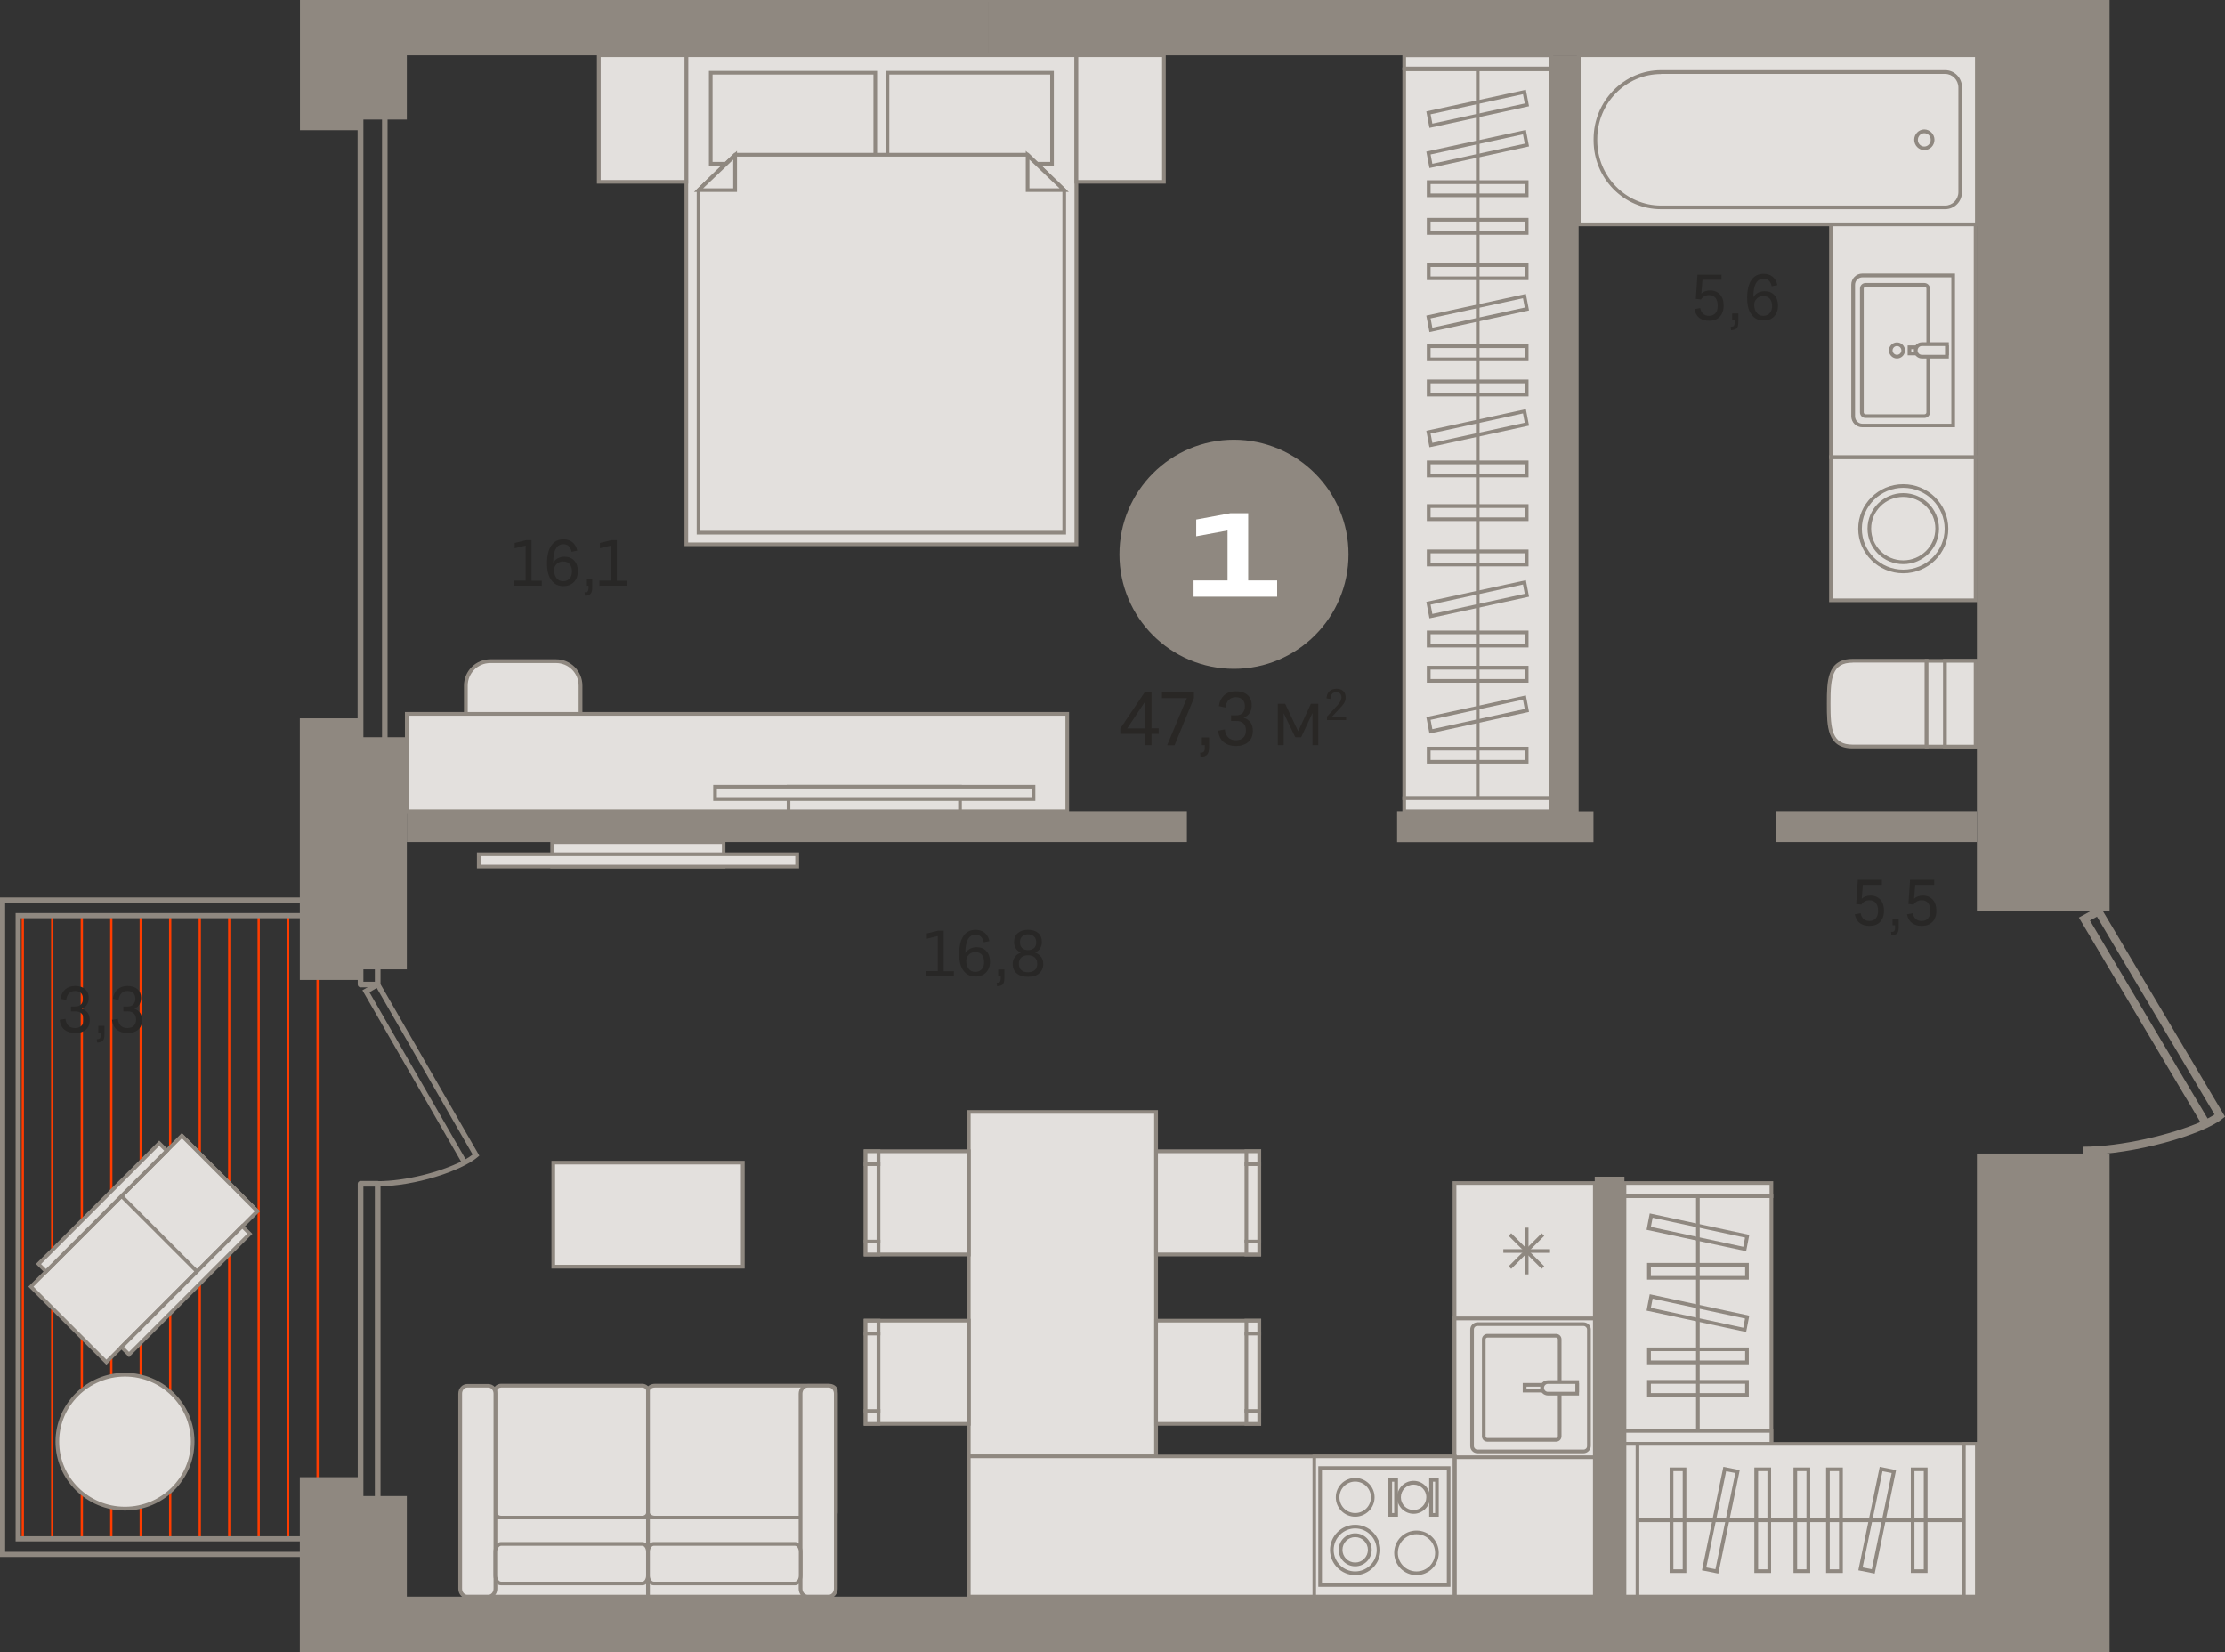 <?xml version="1.0" encoding="utf-8"?>
<!-- Generator: Adobe Illustrator 24.1.2, SVG Export Plug-In . SVG Version: 6.00 Build 0)  -->
<svg version="1.1" id="Слой_1" xmlns="http://www.w3.org/2000/svg" xmlns:xlink="http://www.w3.org/1999/xlink" x="0px" y="0px"
	 viewBox="0 0 1767.6 1312.6" style="enable-background:new 0 0 1767.6 1312.6;" xml:space="preserve">
<rect x="0" y="0" width="1767.6" height="1312.6" fill="#333333" stroke="none"/>
<g>
	<rect x="769.6" y="883.2" style="fill-rule:evenodd;clip-rule:evenodd;fill:#E3E0DD;" width="148.8" height="273.7"/>
	<path style="fill-rule:evenodd;clip-rule:evenodd;fill:#8F8880;" d="M771.1,1155.4h145.8V884.7H771.1V1155.4L771.1,1155.4z
		 M919.9,1158.4H768.2V881.8h151.7V1158.4z"/>
	<rect x="687.6" y="1049.1" style="fill-rule:evenodd;clip-rule:evenodd;fill:#E3E0DD;" width="82" height="82"/>
	<path style="fill-rule:evenodd;clip-rule:evenodd;fill:#8F8880;" d="M689.1,1129.6h79.1v-79.1h-79.1V1129.6L689.1,1129.6z
		 M771.1,1132.5h-84.9v-84.9h84.9V1132.5z"/>
	<rect x="687.6" y="1049.1" style="fill-rule:evenodd;clip-rule:evenodd;fill:#E3E0DD;" width="10.2" height="10.3"/>
	<path style="fill-rule:evenodd;clip-rule:evenodd;fill:#8F8880;" d="M689.1,1057.9h7.3v-7.3h-7.3V1057.9L689.1,1057.9z
		 M699.4,1060.8h-13.2v-13.2h13.2V1060.8z"/>
	<rect x="687.6" y="1120.8" style="fill-rule:evenodd;clip-rule:evenodd;fill:#E3E0DD;" width="10.2" height="10.2"/>
	<path style="fill-rule:evenodd;clip-rule:evenodd;fill:#8F8880;" d="M689.1,1129.6h7.3v-7.3h-7.3V1129.6L689.1,1129.6z
		 M699.4,1132.5h-13.2v-13.2h13.2V1132.5z"/>
	<rect x="687.6" y="1059.3" style="fill-rule:evenodd;clip-rule:evenodd;fill:#E3E0DD;" width="10.2" height="61.5"/>
	<path style="fill-rule:evenodd;clip-rule:evenodd;fill:#8F8880;" d="M689.1,1119.4h7.3v-58.6h-7.3V1119.4L689.1,1119.4z
		 M699.4,1122.3h-13.2v-64.4h13.2V1122.3z"/>
	<rect x="687.6" y="914.5" style="fill-rule:evenodd;clip-rule:evenodd;fill:#E3E0DD;" width="82" height="82"/>
	<path style="fill-rule:evenodd;clip-rule:evenodd;fill:#8F8880;" d="M689.1,995h79.1V916h-79.1V995L689.1,995z M771.1,998h-84.9
		V913h84.9V998z"/>
	<rect x="687.6" y="914.5" style="fill-rule:evenodd;clip-rule:evenodd;fill:#E3E0DD;" width="10.2" height="10.3"/>
	<path style="fill-rule:evenodd;clip-rule:evenodd;fill:#8F8880;" d="M689.1,923.3h7.3V916h-7.3V923.3L689.1,923.3z M699.4,926.2
		h-13.2V913h13.2V926.2z"/>
	<rect x="687.6" y="986.3" style="fill-rule:evenodd;clip-rule:evenodd;fill:#E3E0DD;" width="10.2" height="10.2"/>
	<path style="fill-rule:evenodd;clip-rule:evenodd;fill:#8F8880;" d="M689.1,995h7.3v-7.3h-7.3V995L689.1,995z M699.4,998h-13.2
		v-13.2h13.2V998z"/>
	<rect x="687.6" y="924.8" style="fill-rule:evenodd;clip-rule:evenodd;fill:#E3E0DD;" width="10.2" height="61.5"/>
	<path style="fill-rule:evenodd;clip-rule:evenodd;fill:#8F8880;" d="M689.1,984.8h7.3v-58.6h-7.3V984.8L689.1,984.8z M699.4,987.7
		h-13.2v-64.4h13.2V987.7z"/>
	<rect x="918.4" y="1049.1" style="fill-rule:evenodd;clip-rule:evenodd;fill:#E3E0DD;" width="82" height="82"/>
	<path style="fill-rule:evenodd;clip-rule:evenodd;fill:#8F8880;" d="M919.9,1129.6h79.1v-79.1h-79.1V1129.6L919.9,1129.6z
		 M1001.9,1132.5h-84.9v-84.9h84.9V1132.5z"/>
	<rect x="990.2" y="1049.1" style="fill-rule:evenodd;clip-rule:evenodd;fill:#E3E0DD;" width="10.2" height="10.3"/>
	<path style="fill-rule:evenodd;clip-rule:evenodd;fill:#8F8880;" d="M991.6,1057.9h7.3v-7.3h-7.3V1057.9L991.6,1057.9z
		 M1001.9,1060.8h-13.2v-13.2h13.2V1060.8z"/>
	<rect x="990.2" y="1120.8" style="fill-rule:evenodd;clip-rule:evenodd;fill:#E3E0DD;" width="10.2" height="10.2"/>
	<path style="fill-rule:evenodd;clip-rule:evenodd;fill:#8F8880;" d="M991.6,1129.6h7.3v-7.3h-7.3V1129.6L991.6,1129.6z
		 M1001.9,1132.5h-13.2v-13.2h13.2V1132.5z"/>
	<rect x="990.2" y="1059.3" style="fill-rule:evenodd;clip-rule:evenodd;fill:#E3E0DD;" width="10.2" height="61.5"/>
	<path style="fill-rule:evenodd;clip-rule:evenodd;fill:#8F8880;" d="M991.6,1119.4h7.3v-58.6h-7.3V1119.4L991.6,1119.4z
		 M1001.9,1122.3h-13.2v-64.4h13.2V1122.3z"/>
	<rect x="918.4" y="914.5" style="fill-rule:evenodd;clip-rule:evenodd;fill:#E3E0DD;" width="82" height="82"/>
	<path style="fill-rule:evenodd;clip-rule:evenodd;fill:#8F8880;" d="M919.9,995h79.1V916h-79.1V995L919.9,995z M1001.9,998h-84.9
		V913h84.9V998z"/>
	<rect x="990.2" y="914.5" style="fill-rule:evenodd;clip-rule:evenodd;fill:#E3E0DD;" width="10.2" height="10.3"/>
	<path style="fill-rule:evenodd;clip-rule:evenodd;fill:#8F8880;" d="M991.6,923.3h7.3V916h-7.3V923.3L991.6,923.3z M1001.9,926.2
		h-13.2V913h13.2V926.2z"/>
	<rect x="990.2" y="986.3" style="fill-rule:evenodd;clip-rule:evenodd;fill:#E3E0DD;" width="10.2" height="10.2"/>
	<path style="fill-rule:evenodd;clip-rule:evenodd;fill:#8F8880;" d="M991.6,995h7.3v-7.3h-7.3V995L991.6,995z M1001.9,998h-13.2
		v-13.2h13.2V998z"/>
	<rect x="990.2" y="924.8" style="fill-rule:evenodd;clip-rule:evenodd;fill:#E3E0DD;" width="10.2" height="61.5"/>
	<path style="fill-rule:evenodd;clip-rule:evenodd;fill:#8F8880;" d="M991.6,984.8h7.3v-58.6h-7.3V984.8L991.6,984.8z M1001.9,987.7
		h-13.2v-64.4h13.2V987.7z"/>
	<rect x="251.4" y="726.4" style="fill-rule:evenodd;clip-rule:evenodd;fill:#FF3C00;" width="1.8" height="496.8"/>
	<rect x="181.2" y="726.4" style="fill-rule:evenodd;clip-rule:evenodd;fill:#FF3C00;" width="1.8" height="496.8"/>
	<rect x="204.6" y="726.4" style="fill-rule:evenodd;clip-rule:evenodd;fill:#FF3C00;" width="1.8" height="496.8"/>
	<rect x="228" y="726.4" style="fill-rule:evenodd;clip-rule:evenodd;fill:#FF3C00;" width="1.8" height="496.8"/>
	<rect x="157.8" y="726.4" style="fill-rule:evenodd;clip-rule:evenodd;fill:#FF3C00;" width="1.8" height="496.8"/>
	<rect x="87.5" y="726.4" style="fill-rule:evenodd;clip-rule:evenodd;fill:#FF3C00;" width="1.8" height="496.8"/>
	<rect x="40.6" y="726.4" style="fill-rule:evenodd;clip-rule:evenodd;fill:#FF3C00;" width="1.8" height="496.8"/>
	<rect x="110.9" y="726.4" style="fill-rule:evenodd;clip-rule:evenodd;fill:#FF3C00;" width="1.8" height="496.8"/>
	<rect x="64.1" y="726.4" style="fill-rule:evenodd;clip-rule:evenodd;fill:#FF3C00;" width="1.8" height="496.8"/>
	<rect x="17.2" y="726.4" style="fill-rule:evenodd;clip-rule:evenodd;fill:#FF3C00;" width="1.8" height="496.8"/>
	<rect x="134.3" y="726.4" style="fill-rule:evenodd;clip-rule:evenodd;fill:#FF3C00;" width="1.8" height="496.8"/>
	<rect x="1115.5" y="55" style="fill-rule:evenodd;clip-rule:evenodd;fill:#E3E0DD;" width="116.8" height="579"/>
	<path style="fill-rule:evenodd;clip-rule:evenodd;fill:#8F8880;" d="M1117,632.5h113.8v-576H1117V632.5L1117,632.5z M1233.8,635.5
		h-119.7V53.5h119.7V635.5z"/>
	<rect x="1115.5" y="43.9" style="fill-rule:evenodd;clip-rule:evenodd;fill:#E3E0DD;" width="116.8" height="10.5"/>
	<path style="fill-rule:evenodd;clip-rule:evenodd;fill:#8F8880;" d="M1117,52.9h113.8v-7.5H1117V52.9L1117,52.9z M1233.8,55.8
		h-119.7V42.4h119.7V55.8z"/>
	<rect x="1115.5" y="634" style="fill-rule:evenodd;clip-rule:evenodd;fill:#E3E0DD;" width="116.8" height="10.5"/>
	<path style="fill-rule:evenodd;clip-rule:evenodd;fill:#8F8880;" d="M1117,643h113.8v-7.5H1117V643L1117,643z M1233.8,645.9h-119.7
		v-13.4h119.7V645.9z"/>
	<rect x="1135" y="144.7" style="fill-rule:evenodd;clip-rule:evenodd;fill:#E3E0DD;" width="77.8" height="10.5"/>
	<path style="fill-rule:evenodd;clip-rule:evenodd;fill:#8F8880;" d="M1136.5,153.7h74.9v-7.5h-74.9V153.7L1136.5,153.7z
		 M1214.3,156.6h-80.8v-13.4h80.8V156.6z"/>
	<rect x="1135" y="174.6" style="fill-rule:evenodd;clip-rule:evenodd;fill:#E3E0DD;" width="77.8" height="10.5"/>
	<path style="fill-rule:evenodd;clip-rule:evenodd;fill:#8F8880;" d="M1136.5,183.6h74.9V176h-74.9V183.6L1136.5,183.6z
		 M1214.3,186.5h-80.8v-13.4h80.8V186.5z"/>
	<rect x="1135" y="303" style="fill-rule:evenodd;clip-rule:evenodd;fill:#E3E0DD;" width="77.8" height="10.5"/>
	<path style="fill-rule:evenodd;clip-rule:evenodd;fill:#8F8880;" d="M1136.5,312h74.9v-7.5h-74.9V312L1136.5,312z M1214.3,314.9
		h-80.8v-13.4h80.8V314.9z"/>
	<rect x="1135" y="274.9" style="fill-rule:evenodd;clip-rule:evenodd;fill:#E3E0DD;" width="77.8" height="10.5"/>
	<path style="fill-rule:evenodd;clip-rule:evenodd;fill:#8F8880;" d="M1136.5,284h74.9v-7.5h-74.9V284L1136.5,284z M1214.3,286.9
		h-80.8v-13.4h80.8V286.9z"/>
	<rect x="1135" y="367.3" style="fill-rule:evenodd;clip-rule:evenodd;fill:#E3E0DD;" width="77.8" height="10.5"/>
	<path style="fill-rule:evenodd;clip-rule:evenodd;fill:#8F8880;" d="M1136.5,376.3h74.9v-7.5h-74.9V376.3L1136.5,376.3z
		 M1214.3,379.2h-80.8v-13.4h80.8V379.2z"/>
	<rect x="1135" y="210.6" style="fill-rule:evenodd;clip-rule:evenodd;fill:#E3E0DD;" width="77.8" height="10.5"/>
	<path style="fill-rule:evenodd;clip-rule:evenodd;fill:#8F8880;" d="M1136.5,219.6h74.9v-7.5h-74.9V219.6L1136.5,219.6z
		 M1214.3,222.5h-80.8v-13.4h80.8V222.5z"/>
	<polygon style="fill-rule:evenodd;clip-rule:evenodd;fill:#E3E0DD;" points="1213,83.3 1211.1,73 1134.8,89.6 1136.7,99.9 	"/>
	<path style="fill-rule:evenodd;clip-rule:evenodd;fill:#8F8880;" d="M1136.5,90.8l1.4,7.4l73.4-16l-1.4-7.4L1136.5,90.8
		L1136.5,90.8z M1135.6,101.6l-2.5-13.1l79.1-17.2l2.5,13.1L1135.6,101.6z"/>
	<polygon style="fill-rule:evenodd;clip-rule:evenodd;fill:#E3E0DD;" points="1213,115.2 1211.1,104.9 1134.8,121.5 1136.7,131.8 	
		"/>
	<path style="fill-rule:evenodd;clip-rule:evenodd;fill:#8F8880;" d="M1136.5,122.7l1.4,7.4l73.4-16l-1.4-7.4L1136.5,122.7
		L1136.5,122.7z M1135.6,133.5l-2.5-13.1l79.1-17.2l2.5,13.1L1135.6,133.5z"/>
	<polygon style="fill-rule:evenodd;clip-rule:evenodd;fill:#E3E0DD;" points="1213,336.9 1211.1,326.7 1134.8,343.3 1136.7,353.5 	
		"/>
	<path style="fill-rule:evenodd;clip-rule:evenodd;fill:#8F8880;" d="M1136.5,344.4l1.4,7.4l73.4-16l-1.4-7.4L1136.5,344.4
		L1136.5,344.4z M1135.6,355.3l-2.5-13.1l79.1-17.2l2.5,13.1L1135.6,355.3z"/>
	<polygon style="fill-rule:evenodd;clip-rule:evenodd;fill:#E3E0DD;" points="1213,245.4 1211.1,235.2 1134.8,251.8 1136.7,262 	"/>
	<path style="fill-rule:evenodd;clip-rule:evenodd;fill:#8F8880;" d="M1136.5,252.9l1.4,7.4l73.4-16l-1.4-7.4L1136.5,252.9
		L1136.5,252.9z M1135.6,263.8l-2.5-13.1l79.1-17.2l2.5,13.1L1135.6,263.8z"/>
	<rect x="1135" y="402" style="fill-rule:evenodd;clip-rule:evenodd;fill:#E3E0DD;" width="77.8" height="10.5"/>
	<path style="fill-rule:evenodd;clip-rule:evenodd;fill:#8F8880;" d="M1136.5,411h74.9v-7.5h-74.9V411L1136.5,411z M1214.3,413.9
		h-80.8v-13.4h80.8V413.9z"/>
	<rect x="1135" y="530.4" style="fill-rule:evenodd;clip-rule:evenodd;fill:#E3E0DD;" width="77.8" height="10.5"/>
	<path style="fill-rule:evenodd;clip-rule:evenodd;fill:#8F8880;" d="M1136.5,539.4h74.9v-7.5h-74.9V539.4L1136.5,539.4z
		 M1214.3,542.3h-80.8v-13.4h80.8V542.3z"/>
	<rect x="1135" y="502.3" style="fill-rule:evenodd;clip-rule:evenodd;fill:#E3E0DD;" width="77.8" height="10.5"/>
	<path style="fill-rule:evenodd;clip-rule:evenodd;fill:#8F8880;" d="M1136.5,511.3h74.9v-7.5h-74.9V511.3L1136.5,511.3z
		 M1214.3,514.3h-80.8v-13.4h80.8V514.3z"/>
	<rect x="1135" y="594.7" style="fill-rule:evenodd;clip-rule:evenodd;fill:#E3E0DD;" width="77.8" height="10.5"/>
	<path style="fill-rule:evenodd;clip-rule:evenodd;fill:#8F8880;" d="M1136.5,603.7h74.9v-7.5h-74.9V603.7L1136.5,603.7z
		 M1214.3,606.6h-80.8v-13.4h80.8V606.6z"/>
	<rect x="1135" y="438" style="fill-rule:evenodd;clip-rule:evenodd;fill:#E3E0DD;" width="77.8" height="10.5"/>
	<path style="fill-rule:evenodd;clip-rule:evenodd;fill:#8F8880;" d="M1136.5,447h74.9v-7.5h-74.9V447L1136.5,447z M1214.3,449.9
		h-80.8v-13.4h80.8V449.9z"/>
	<polygon style="fill-rule:evenodd;clip-rule:evenodd;fill:#E3E0DD;" points="1213,564.3 1211.1,554.1 1134.8,570.7 1136.7,580.9 	
		"/>
	<path style="fill-rule:evenodd;clip-rule:evenodd;fill:#8F8880;" d="M1136.5,571.8l1.4,7.4l73.4-16l-1.4-7.4L1136.5,571.8
		L1136.5,571.8z M1135.6,582.7l-2.5-13.1l79.1-17.2l2.5,13.1L1135.6,582.7z"/>
	<polygon style="fill-rule:evenodd;clip-rule:evenodd;fill:#E3E0DD;" points="1213,472.8 1211.1,462.6 1134.8,479.2 1136.7,489.4 	
		"/>
	<path style="fill-rule:evenodd;clip-rule:evenodd;fill:#8F8880;" d="M1136.5,480.3l1.4,7.4l73.4-16l-1.4-7.4L1136.5,480.3
		L1136.5,480.3z M1135.6,491.2l-2.5-13.1l79.1-17.2l2.5,13.1L1135.6,491.2z"/>
	<rect x="1172.5" y="55" style="fill-rule:evenodd;clip-rule:evenodd;fill:#8F8880;" width="2.9" height="577.8"/>
	<path style="fill-rule:evenodd;clip-rule:evenodd;fill:#8F8880;" d="M288.7,698.9h14.8V46.1h-14.8V698.9L288.7,698.9z M305.7,703.4
		h-19.3c-1.2,0-2.3-1-2.3-2.2V43.9c0-1.2,1-2.3,2.3-2.3h19.3c1.2,0,2.2,1,2.2,2.3v657.2C308,702.3,307,703.4,305.7,703.4z"/>
	<path style="fill-rule:evenodd;clip-rule:evenodd;fill:#8F8880;" d="M1660.3,731.2l93.5,157.3c2.1-1.1,3.9-2.2,5.5-3.2l-93.4-157.1
		L1660.3,731.2L1660.3,731.2z M1655.1,917.3v-6.4c30,0,70.3-9.7,92.9-19.6l-96.5-162.4l16.7-9.2l99.4,167.3l-2.1,1.7
		C1750.1,901.3,1695.1,917.3,1655.1,917.3z"/>
	<rect x="1353.9" y="1311.1" style="fill-rule:evenodd;clip-rule:evenodd;fill:#8F8880;" width="217" height="1.5"/>
	<rect x="1344.2" y="1311.1" style="fill-rule:evenodd;clip-rule:evenodd;fill:#8F8880;" width="12.7" height="1.5"/>
	<rect x="1558.2" y="1311.1" style="fill-rule:evenodd;clip-rule:evenodd;fill:#8F8880;" width="12.7" height="1.5"/>
	<rect x="1013.4" y="1311.1" style="fill-rule:evenodd;clip-rule:evenodd;fill:#8F8880;" width="155.2" height="1.5"/>
	<rect x="1208" y="1311.1" style="fill-rule:evenodd;clip-rule:evenodd;fill:#8F8880;" width="71" height="1.5"/>
	<rect x="1208" y="1311.1" style="fill-rule:evenodd;clip-rule:evenodd;fill:#8F8880;" width="71" height="1.5"/>
	<rect x="868.1" y="1311.1" style="fill-rule:evenodd;clip-rule:evenodd;fill:#8F8880;" width="129.3" height="1.5"/>
	<rect x="868.1" y="1311.1" style="fill-rule:evenodd;clip-rule:evenodd;fill:#8F8880;" width="129.3" height="1.5"/>
	<rect x="388.4" y="1311.1" style="fill-rule:evenodd;clip-rule:evenodd;fill:#8F8880;" width="390.5" height="1.5"/>
	<rect x="438.7" y="668.9" style="fill-rule:evenodd;clip-rule:evenodd;fill:#E3E0DD;" width="136.2" height="19.5"/>
	<path style="fill-rule:evenodd;clip-rule:evenodd;fill:#8F8880;" d="M440.2,686.9h133.3v-16.5H440.2V686.9L440.2,686.9z
		 M576.4,689.8H437.2v-22.4h139.1V689.8z"/>
	<rect x="380.3" y="678.6" style="fill-rule:evenodd;clip-rule:evenodd;fill:#E3E0DD;" width="253" height="9.7"/>
	<path style="fill-rule:evenodd;clip-rule:evenodd;fill:#8F8880;" d="M381.8,686.9h250v-6.8h-250V686.9L381.8,686.9z M634.7,689.8
		H378.9v-12.7h255.9V689.8z"/>
	<rect x="439.5" y="923.5" style="fill-rule:evenodd;clip-rule:evenodd;fill:#E3E0DD;" width="150.6" height="82.7"/>
	<path style="fill-rule:evenodd;clip-rule:evenodd;fill:#8F8880;" d="M441,1004.7h147.6V925H441V1004.7L441,1004.7z M591.6,1007.7
		H438.1v-85.6h153.5V1007.7z"/>
	<path style="fill-rule:evenodd;clip-rule:evenodd;fill:#E3E0DD;" d="M1530.5,525v68.1h-58.8c-18.6,0-19.1-15.1-19.1-33.7v-0.7
		c0-18.6,0.5-33.7,19.1-33.7H1530.5z"/>
	<path style="fill-rule:evenodd;clip-rule:evenodd;fill:#8F8880;" d="M1471.8,526.4c-16.4,0-17.6,12.2-17.6,32.2v0.7
		c0,20.1,1.2,32.2,17.6,32.2h57.3v-65.2H1471.8L1471.8,526.4z M1532,594.5h-60.2c-20.5,0-20.5-17.9-20.5-35.2v-0.7
		c0-17.3,0-35.2,20.5-35.2h60.2V594.5z"/>
	<rect x="1530.5" y="525" style="fill-rule:evenodd;clip-rule:evenodd;fill:#E3E0DD;" width="38.9" height="68.1"/>
	<path style="fill-rule:evenodd;clip-rule:evenodd;fill:#8F8880;" d="M1532,591.6h36v-65.2h-36V591.6L1532,591.6z M1570.9,594.5
		h-41.8v-71h41.8V594.5z"/>
	<rect x="1545.1" y="525" style="fill-rule:evenodd;clip-rule:evenodd;fill:#E3E0DD;" width="24.3" height="68.1"/>
	<path style="fill-rule:evenodd;clip-rule:evenodd;fill:#8F8880;" d="M1546.6,591.6h21.4v-65.2h-21.4V591.6L1546.6,591.6z
		 M1570.9,594.5h-27.3v-71h27.3V594.5z"/>
	<rect x="1454.5" y="363.1" style="fill-rule:evenodd;clip-rule:evenodd;fill:#E3E0DD;" width="114.9" height="113.7"/>
	<path style="fill-rule:evenodd;clip-rule:evenodd;fill:#8F8880;" d="M1456,475.4h112V364.6h-112V475.4L1456,475.4z M1570.9,478.3
		h-117.8V361.6h117.8V478.3z"/>
	<path style="fill-rule:evenodd;clip-rule:evenodd;fill:#E3E0DD;" d="M1512,386c19,0,34.3,15.2,34.3,34c0,18.8-15.4,34-34.3,34
		c-19,0-34.3-15.2-34.3-34C1477.7,401.2,1493,386,1512,386z"/>
	<path style="fill-rule:evenodd;clip-rule:evenodd;fill:#8F8880;" d="M1512,387.5c-18.1,0-32.9,14.6-32.9,32.5
		c0,17.9,14.7,32.5,32.9,32.5c18.1,0,32.9-14.6,32.9-32.5C1544.8,402,1530.1,387.5,1512,387.5L1512,387.5z M1512,455.4
		c-19.7,0-35.8-15.9-35.8-35.4c0-19.5,16.1-35.4,35.8-35.4c19.7,0,35.8,15.9,35.8,35.4C1547.8,439.5,1531.7,455.4,1512,455.4z"/>
	<path style="fill-rule:evenodd;clip-rule:evenodd;fill:#E3E0DD;" d="M1512,393.3c14.9,0,27,12,27,26.7c0,14.7-12.1,26.7-27,26.7
		c-14.9,0-27-12-27-26.7C1485,405.2,1497.1,393.3,1512,393.3z"/>
	<path style="fill-rule:evenodd;clip-rule:evenodd;fill:#8F8880;" d="M1512,394.7c-14.1,0-25.5,11.3-25.5,25.2
		c0,13.9,11.4,25.2,25.5,25.2c14.1,0,25.5-11.3,25.5-25.2C1537.5,406.1,1526.1,394.7,1512,394.7L1512,394.7z M1512,448.1
		c-15.7,0-28.4-12.6-28.4-28.2c0-15.5,12.8-28.2,28.4-28.2c15.7,0,28.4,12.6,28.4,28.2C1540.4,435.5,1527.7,448.1,1512,448.1z"/>
	<rect x="520" style="fill-rule:evenodd;clip-rule:evenodd;fill:#E3E0DD;" width="324.9" height="0"/>
	<rect x="518.5" style="fill-rule:evenodd;clip-rule:evenodd;fill:#8F8880;" width="327.9" height="1.5"/>
	<rect x="843.4" style="fill-rule:evenodd;clip-rule:evenodd;fill:#8F8880;" width="75.8" height="1.5"/>
	<rect x="445.6" style="fill-rule:evenodd;clip-rule:evenodd;fill:#8F8880;" width="75.8" height="1.5"/>
	<path style="fill-rule:evenodd;clip-rule:evenodd;fill:#8F8880;" d="M288.7,1212.3h9.1V942.6h-9.1V1212.3L288.7,1212.3z
		 M300.1,1216.8h-13.6c-1.2,0-2.3-1-2.3-2.2V940.3c0-1.2,1-2.2,2.3-2.2h13.6c1.2,0,2.2,1,2.2,2.2v274.2
		C302.3,1215.8,301.3,1216.8,300.1,1216.8z"/>
	<path style="fill-rule:evenodd;clip-rule:evenodd;fill:#8F8880;" d="M288.7,779.8h9.1v-26.7h-9.1V779.8L288.7,779.8z M300.1,784.3
		h-13.6c-1.2,0-2.3-1-2.3-2.2v-31.2c0-1.2,1-2.3,2.3-2.3h13.6c1.2,0,2.2,1,2.2,2.3v31.2C302.3,783.3,301.3,784.3,300.1,784.3z"/>
	<path style="fill-rule:evenodd;clip-rule:evenodd;fill:#8F8880;" d="M4.1,1232.7h253v-8.3H12.4V725.3h237.2v-8.3H4.1V1232.7
		L4.1,1232.7z M0,1236.8V712.9h253.7v16.5H16.5v490.9h244.7v16.5H0z"/>
	<path style="fill-rule:evenodd;clip-rule:evenodd;fill:#8F8880;" d="M293.5,788.2l76.4,132.6c2.1-1.2,4-2.4,5.6-3.7l-76.2-132.3
		L293.5,788.2L293.5,788.2z M299.8,942.4l0-4.1c23.1-0.1,50.1-7.4,66.5-15.6l-78.4-136.1l12.9-7.4l80,138.8l-1.3,1.1
		C366.6,930.1,329.8,942.3,299.8,942.4z"/>
	<rect x="1155.5" y="939.8" style="fill-rule:evenodd;clip-rule:evenodd;fill:#E3E0DD;" width="111.4" height="328.5"/>
	<path style="fill-rule:evenodd;clip-rule:evenodd;fill:#8F8880;" d="M1157,1266.8h108.5V941.2H1157V1266.8L1157,1266.8z
		 M1268.4,1269.8H1154V938.3h114.3V1269.8z"/>
	<rect x="1155.5" y="1047.3" style="fill-rule:evenodd;clip-rule:evenodd;fill:#E3E0DD;" width="111.4" height="110.3"/>
	<path style="fill-rule:evenodd;clip-rule:evenodd;fill:#8F8880;" d="M1157,1156.1h108.5v-107.3H1157V1156.1L1157,1156.1z
		 M1268.4,1159H1154v-113.2h114.3V1159z"/>
	<path style="fill-rule:evenodd;clip-rule:evenodd;fill:#E3E0DD;" d="M1169.4,1056.1v92.6c0,2.3,1.9,4.2,4.3,4.2h84.3
		c2.4,0,4.3-1.9,4.3-4.2v-92.6c0-2.3-1.9-4.2-4.3-4.2h-84.3C1171.4,1051.9,1169.4,1053.8,1169.4,1056.1z"/>
	<path style="fill-rule:evenodd;clip-rule:evenodd;fill:#8F8880;" d="M1173.7,1053.3c-1.6,0-2.8,1.2-2.8,2.8v92.6
		c0,1.5,1.3,2.8,2.8,2.8h84.3c1.6,0,2.8-1.2,2.8-2.8v-92.6c0-1.5-1.3-2.8-2.8-2.8H1173.7L1173.7,1053.3z M1258,1154.4h-84.3
		c-3.2,0-5.7-2.6-5.7-5.7v-92.6c0-3.1,2.6-5.7,5.7-5.7h84.3c3.2,0,5.8,2.6,5.8,5.7v92.6C1263.7,1151.8,1261.1,1154.4,1258,1154.4z"
		/>
	<path style="fill-rule:evenodd;clip-rule:evenodd;fill:#E3E0DD;" d="M1239.1,1063.9v77c0,1.6-1.3,2.9-2.9,2.9h-54.6
		c-1.6,0-2.9-1.3-2.9-2.9v-77c0-1.6,1.3-2.9,2.9-2.9h54.6C1237.8,1061,1239.1,1062.3,1239.1,1063.9z"/>
	<path style="fill-rule:evenodd;clip-rule:evenodd;fill:#8F8880;" d="M1181.6,1062.5c-0.8,0-1.4,0.6-1.4,1.4v77
		c0,0.8,0.6,1.4,1.4,1.4h54.6c0.8,0,1.4-0.6,1.4-1.4v-77c0-0.8-0.6-1.4-1.4-1.4H1181.6L1181.6,1062.5z M1236.2,1145.2h-54.6
		c-2.4,0-4.3-1.9-4.3-4.3v-77c0-2.4,2-4.3,4.3-4.3h54.6c2.4,0,4.3,1.9,4.3,4.3v77C1240.5,1143.3,1238.6,1145.2,1236.2,1145.2z"/>
	<rect x="1211.2" y="1100.1" style="fill-rule:evenodd;clip-rule:evenodd;fill:#E3E0DD;" width="41.8" height="4.6"/>
	<path style="fill-rule:evenodd;clip-rule:evenodd;fill:#8F8880;" d="M1212.7,1103.2h38.9v-1.7h-38.9V1103.2L1212.7,1103.2z
		 M1254.4,1106.1h-44.7v-7.5h44.7V1106.1z"/>
	<path style="fill-rule:evenodd;clip-rule:evenodd;fill:#E3E0DD;" d="M1225.1,1102.3L1225.1,1102.3c0,2.6,2.1,4.6,4.6,4.6h23.3v-9.2
		h-23.3C1227.2,1097.8,1225.1,1099.8,1225.1,1102.3z"/>
	<path style="fill-rule:evenodd;clip-rule:evenodd;fill:#8F8880;" d="M1229.7,1099.3c-1.7,0-3.1,1.4-3.1,3.1v0.1
		c0,1.7,1.4,3.1,3.1,3.1h21.8v-6.3H1229.7L1229.7,1099.3z M1254.4,1108.5h-24.7c-3.3,0-6.1-2.7-6.1-6v-0.1c0-3.3,2.7-6,6.1-6h24.7
		V1108.5z"/>
	<rect x="769.6" y="1156.9" style="fill-rule:evenodd;clip-rule:evenodd;fill:#E3E0DD;" width="385.9" height="111.4"/>
	<path style="fill-rule:evenodd;clip-rule:evenodd;fill:#8F8880;" d="M771.1,1266.8H1154v-108.5H771.1V1266.8L771.1,1266.8z
		 M1157,1269.8H768.2v-114.3H1157V1269.8z"/>
	<rect x="1044.1" y="1156.9" style="fill-rule:evenodd;clip-rule:evenodd;fill:#E3E0DD;" width="111.4" height="111.4"/>
	<path style="fill-rule:evenodd;clip-rule:evenodd;fill:#8F8880;" d="M1045.6,1266.8H1154v-108.5h-108.5V1266.8L1045.6,1266.8z
		 M1157,1269.8h-114.3v-114.3H1157V1269.8z"/>
	<rect x="1048.8" y="1166.2" style="fill-rule:evenodd;clip-rule:evenodd;fill:#E3E0DD;" width="102.1" height="92.8"/>
	<path style="fill-rule:evenodd;clip-rule:evenodd;fill:#8F8880;" d="M1050.2,1257.6h99.2v-89.9h-99.2V1257.6L1050.2,1257.6z
		 M1152.3,1260.5h-105v-95.8h105V1260.5z"/>
	<path style="fill-rule:evenodd;clip-rule:evenodd;fill:#E3E0DD;" d="M1095.2,1231.2c0-10.3-8.3-18.6-18.6-18.6
		c-10.3,0-18.6,8.3-18.6,18.6c0,10.3,8.3,18.6,18.6,18.6C1086.9,1249.7,1095.2,1241.4,1095.2,1231.2z"/>
	<path style="fill-rule:evenodd;clip-rule:evenodd;fill:#8F8880;" d="M1076.6,1214.1c-9.4,0-17.1,7.7-17.1,17.1
		c0,9.4,7.7,17.1,17.1,17.1c9.4,0,17.1-7.7,17.1-17.1C1093.7,1221.7,1086,1214.1,1076.6,1214.1L1076.6,1214.1z M1076.6,1251.2
		c-11,0-20-9-20-20c0-11,9-20,20-20s20,9,20,20C1096.6,1242.2,1087.6,1251.2,1076.6,1251.2z"/>
	<path style="fill-rule:evenodd;clip-rule:evenodd;fill:#E3E0DD;" d="M1088.2,1231.2c0-6.4-5.2-11.6-11.6-11.6
		c-6.4,0-11.6,5.2-11.6,11.6c0,6.4,5.2,11.6,11.6,11.6C1083,1242.8,1088.2,1237.6,1088.2,1231.2z"/>
	<path style="fill-rule:evenodd;clip-rule:evenodd;fill:#8F8880;" d="M1076.6,1221c-5.6,0-10.1,4.5-10.1,10.1
		c0,5.6,4.5,10.1,10.1,10.1c5.6,0,10.1-4.5,10.1-10.1C1086.7,1225.6,1082.2,1221,1076.6,1221L1076.6,1221z M1076.6,1244.2
		c-7.2,0-13.1-5.9-13.1-13.1c0-7.2,5.9-13.1,13.1-13.1c7.2,0,13.1,5.9,13.1,13.1C1089.7,1238.4,1083.8,1244.2,1076.6,1244.2z"/>
	<path style="fill-rule:evenodd;clip-rule:evenodd;fill:#E3E0DD;" d="M1141.6,1233.5c0-9-7.3-16.2-16.2-16.2
		c-9,0-16.2,7.3-16.2,16.2c0,9,7.3,16.2,16.2,16.2C1134.3,1249.7,1141.6,1242.5,1141.6,1233.5z"/>
	<path style="fill-rule:evenodd;clip-rule:evenodd;fill:#8F8880;" d="M1125.3,1218.7c-8.2,0-14.8,6.6-14.8,14.8
		c0,8.1,6.6,14.8,14.8,14.8c8.2,0,14.8-6.6,14.8-14.8C1140.1,1225.3,1133.5,1218.7,1125.3,1218.7L1125.3,1218.7z M1125.3,1251.2
		c-9.8,0-17.7-7.9-17.7-17.7c0-9.8,7.9-17.7,17.7-17.7c9.8,0,17.7,7.9,17.7,17.7C1143,1243.3,1135.1,1251.2,1125.3,1251.2z"/>
	<path style="fill-rule:evenodd;clip-rule:evenodd;fill:#E3E0DD;" d="M1090.5,1189.4c0-7.7-6.2-13.9-13.9-13.9
		c-7.7,0-13.9,6.2-13.9,13.9c0,7.7,6.2,13.9,13.9,13.9C1084.3,1203.3,1090.5,1197.1,1090.5,1189.4z"/>
	<path style="fill-rule:evenodd;clip-rule:evenodd;fill:#8F8880;" d="M1076.6,1176.9c-6.9,0-12.5,5.6-12.5,12.5
		c0,6.9,5.6,12.5,12.5,12.5c6.9,0,12.5-5.6,12.5-12.5C1089.1,1182.5,1083.5,1176.9,1076.6,1176.9L1076.6,1176.9z M1076.6,1204.8
		c-8.5,0-15.4-6.9-15.4-15.4c0-8.5,6.9-15.4,15.4-15.4c8.5,0,15.4,6.9,15.4,15.4C1092,1197.9,1085.1,1204.8,1076.6,1204.8z"/>
	<path style="fill-rule:evenodd;clip-rule:evenodd;fill:#E3E0DD;" d="M1134.6,1189.4c0-6.4-5.2-11.6-11.6-11.6
		c-6.4,0-11.6,5.2-11.6,11.6c0,6.4,5.2,11.6,11.6,11.6C1129.4,1201,1134.6,1195.8,1134.6,1189.4z"/>
	<path style="fill-rule:evenodd;clip-rule:evenodd;fill:#8F8880;" d="M1123,1179.3c-5.6,0-10.1,4.5-10.1,10.1
		c0,5.6,4.5,10.1,10.1,10.1c5.6,0,10.1-4.5,10.1-10.1C1133.2,1183.8,1128.6,1179.3,1123,1179.3L1123,1179.3z M1123,1202.5
		c-7.2,0-13.1-5.9-13.1-13.1c0-7.2,5.9-13.1,13.1-13.1c7.2,0,13.1,5.9,13.1,13.1C1136.1,1196.6,1130.2,1202.5,1123,1202.5z"/>
	<rect x="1104.5" y="1175.5" style="fill-rule:evenodd;clip-rule:evenodd;fill:#E3E0DD;" width="4.6" height="27.9"/>
	<path style="fill-rule:evenodd;clip-rule:evenodd;fill:#8F8880;" d="M1105.9,1201.9h1.7v-24.9h-1.7V1201.9L1105.9,1201.9z
		 M1110.6,1204.8h-7.6V1174h7.6V1204.8z"/>
	<rect x="1136.9" y="1175.5" style="fill-rule:evenodd;clip-rule:evenodd;fill:#E3E0DD;" width="4.6" height="27.9"/>
	<path style="fill-rule:evenodd;clip-rule:evenodd;fill:#8F8880;" d="M1138.4,1201.9h1.7v-24.9h-1.7V1201.9L1138.4,1201.9z
		 M1143,1204.8h-7.6V1174h7.6V1204.8z"/>
	<rect x="1290.5" y="950.1" style="fill-rule:evenodd;clip-rule:evenodd;fill:#E3E0DD;" width="116.7" height="196.9"/>
	<path style="fill-rule:evenodd;clip-rule:evenodd;fill:#8F8880;" d="M1292,1145.5h113.8V951.6H1292V1145.5L1292,1145.5z
		 M1408.7,1148.4h-119.7V948.6h119.7V1148.4z"/>
	<rect x="1290.5" y="939.8" style="fill-rule:evenodd;clip-rule:evenodd;fill:#E3E0DD;" width="116.7" height="10.3"/>
	<path style="fill-rule:evenodd;clip-rule:evenodd;fill:#8F8880;" d="M1292,948.6h113.8v-7.4H1292V948.6L1292,948.6z M1408.7,951.6
		h-119.7v-13.3h119.7V951.6z"/>
	<rect x="1290.5" y="1136.6" style="fill-rule:evenodd;clip-rule:evenodd;fill:#E3E0DD;" width="116.7" height="10.3"/>
	<path style="fill-rule:evenodd;clip-rule:evenodd;fill:#8F8880;" d="M1292,1145.5h113.8v-7.4H1292V1145.5L1292,1145.5z
		 M1408.7,1148.4h-119.7v-13.3h119.7V1148.4z"/>
	<rect x="1310" y="1004.7" style="fill-rule:evenodd;clip-rule:evenodd;fill:#E3E0DD;" width="77.8" height="10.3"/>
	<path style="fill-rule:evenodd;clip-rule:evenodd;fill:#8F8880;" d="M1311.5,1013.6h74.9v-7.4h-74.9V1013.6L1311.5,1013.6z
		 M1389.3,1016.5h-80.8v-13.3h80.8V1016.5z"/>
	<rect x="1310" y="1071.9" style="fill-rule:evenodd;clip-rule:evenodd;fill:#E3E0DD;" width="77.8" height="10.3"/>
	<path style="fill-rule:evenodd;clip-rule:evenodd;fill:#8F8880;" d="M1311.5,1080.7h74.9v-7.4h-74.9V1080.7L1311.5,1080.7z
		 M1389.3,1083.7h-80.8v-13.3h80.8V1083.7z"/>
	<rect x="1310" y="1097.7" style="fill-rule:evenodd;clip-rule:evenodd;fill:#E3E0DD;" width="77.8" height="10.3"/>
	<path style="fill-rule:evenodd;clip-rule:evenodd;fill:#8F8880;" d="M1311.5,1106.6h74.9v-7.4h-74.9V1106.6L1311.5,1106.6z
		 M1389.3,1109.5h-80.8v-13.3h80.8V1109.5z"/>
	<polygon style="fill-rule:evenodd;clip-rule:evenodd;fill:#E3E0DD;" points="1309.8,975.7 1311.7,965.6 1388,982 1386.1,992.1 	"/>
	<path style="fill-rule:evenodd;clip-rule:evenodd;fill:#8F8880;" d="M1311.5,974.6l73.4,15.8l1.4-7.3l-73.4-15.8L1311.5,974.6
		L1311.5,974.6z M1387.2,993.9l-79.1-17l2.5-13l79.1,17L1387.2,993.9z"/>
	<polygon style="fill-rule:evenodd;clip-rule:evenodd;fill:#E3E0DD;" points="1309.8,1040 1311.7,1029.9 1388,1046.2 1386.1,1056.4 
			"/>
	<path style="fill-rule:evenodd;clip-rule:evenodd;fill:#8F8880;" d="M1311.5,1038.9l73.4,15.8l1.4-7.3l-73.4-15.8L1311.5,1038.9
		L1311.5,1038.9z M1387.2,1058.1l-79.1-17l2.5-13l79.1,17L1387.2,1058.1z"/>
	<rect x="1347.4" y="950.1" style="fill-rule:evenodd;clip-rule:evenodd;fill:#8F8880;" width="2.9" height="186.5"/>
	<rect x="1290.5" y="1147" style="fill-rule:evenodd;clip-rule:evenodd;fill:#E3E0DD;" width="279.9" height="121.4"/>
	<path style="fill-rule:evenodd;clip-rule:evenodd;fill:#8F8880;" d="M1292,1266.8h277v-118.4h-277V1266.8L1292,1266.8z
		 M1571.9,1269.8h-282.8v-124.3h282.8V1269.8z"/>
	<rect x="1560.1" y="1147" style="fill-rule:evenodd;clip-rule:evenodd;fill:#E3E0DD;" width="10.4" height="121.4"/>
	<path style="fill-rule:evenodd;clip-rule:evenodd;fill:#8F8880;" d="M1561.6,1266.8h7.4v-118.4h-7.4V1266.8L1561.6,1266.8z
		 M1571.9,1269.8h-13.3v-124.3h13.3V1269.8z"/>
	<rect x="1290.5" y="1147" style="fill-rule:evenodd;clip-rule:evenodd;fill:#E3E0DD;" width="10.4" height="121.4"/>
	<path style="fill-rule:evenodd;clip-rule:evenodd;fill:#8F8880;" d="M1292,1266.8h7.4v-118.4h-7.4V1266.8L1292,1266.8z
		 M1302.3,1269.8h-13.3v-124.3h13.3V1269.8z"/>
	<rect x="1519.4" y="1167.2" style="fill-rule:evenodd;clip-rule:evenodd;fill:#E3E0DD;" width="10.4" height="80.9"/>
	<path style="fill-rule:evenodd;clip-rule:evenodd;fill:#8F8880;" d="M1520.9,1246.6h7.4v-78h-7.4V1246.6L1520.9,1246.6z
		 M1531.2,1249.5H1518v-83.8h13.3V1249.5z"/>
	<rect x="1452.1" y="1167.2" style="fill-rule:evenodd;clip-rule:evenodd;fill:#E3E0DD;" width="10.4" height="80.9"/>
	<path style="fill-rule:evenodd;clip-rule:evenodd;fill:#8F8880;" d="M1453.6,1246.6h7.4v-78h-7.4V1246.6L1453.6,1246.6z
		 M1464,1249.5h-13.3v-83.8h13.3V1249.5z"/>
	<rect x="1426.3" y="1167.2" style="fill-rule:evenodd;clip-rule:evenodd;fill:#E3E0DD;" width="10.4" height="80.9"/>
	<path style="fill-rule:evenodd;clip-rule:evenodd;fill:#8F8880;" d="M1427.7,1246.6h7.4v-78h-7.4V1246.6L1427.7,1246.6z
		 M1438.1,1249.5h-13.3v-83.8h13.3V1249.5z"/>
	<rect x="1327.9" y="1167.2" style="fill-rule:evenodd;clip-rule:evenodd;fill:#E3E0DD;" width="10.4" height="80.9"/>
	<path style="fill-rule:evenodd;clip-rule:evenodd;fill:#8F8880;" d="M1329.4,1246.6h7.4v-78h-7.4V1246.6L1329.4,1246.6z
		 M1339.7,1249.5h-13.3v-83.8h13.3V1249.5z"/>
	<rect x="1395.2" y="1167.2" style="fill-rule:evenodd;clip-rule:evenodd;fill:#E3E0DD;" width="10.4" height="80.9"/>
	<path style="fill-rule:evenodd;clip-rule:evenodd;fill:#8F8880;" d="M1396.7,1246.6h7.4v-78h-7.4V1246.6L1396.7,1246.6z
		 M1407,1249.5h-13.3v-83.8h13.3V1249.5z"/>
	<polygon style="fill-rule:evenodd;clip-rule:evenodd;fill:#E3E0DD;" points="1494.4,1167 1504.6,1169 1488.2,1248.3 1478,1246.3 	
		"/>
	<path style="fill-rule:evenodd;clip-rule:evenodd;fill:#8F8880;" d="M1479.7,1245.1l7.3,1.4l15.8-76.4l-7.3-1.4L1479.7,1245.1
		L1479.7,1245.1z M1489.3,1250l-13-2.6l17-82.2l13,2.6L1489.3,1250z"/>
	<polygon style="fill-rule:evenodd;clip-rule:evenodd;fill:#E3E0DD;" points="1370.2,1167 1380.3,1169 1363.9,1248.3 1353.8,1246.3 
			"/>
	<path style="fill-rule:evenodd;clip-rule:evenodd;fill:#8F8880;" d="M1355.5,1245.1l7.3,1.4l15.8-76.4l-7.3-1.4L1355.5,1245.1
		L1355.5,1245.1z M1365.1,1250l-13-2.6l17-82.2l13,2.6L1365.1,1250z"/>
	<rect x="1300.9" y="1206.2" style="fill-rule:evenodd;clip-rule:evenodd;fill:#8F8880;" width="259.2" height="2.9"/>
	<rect x="545.3" y="43.9" style="fill-rule:evenodd;clip-rule:evenodd;fill:#E3E0DD;" width="309.8" height="388.5"/>
	<path style="fill-rule:evenodd;clip-rule:evenodd;fill:#8F8880;" d="M546.7,430.9h306.9V45.3H546.7V430.9L546.7,430.9z
		 M856.6,433.8H543.8V42.4h312.8V433.8z"/>
	<rect x="564.6" y="57.7" style="fill-rule:evenodd;clip-rule:evenodd;fill:#E3E0DD;" width="130.7" height="72.4"/>
	<path style="fill-rule:evenodd;clip-rule:evenodd;fill:#8F8880;" d="M566.1,128.6h127.8V59.2H566.1V128.6L566.1,128.6z
		 M696.8,131.6H563.2V56.3h133.6V131.6z"/>
	<rect x="705" y="57.7" style="fill-rule:evenodd;clip-rule:evenodd;fill:#E3E0DD;" width="130.7" height="72.4"/>
	<path style="fill-rule:evenodd;clip-rule:evenodd;fill:#8F8880;" d="M706.5,128.6h127.8V59.2H706.5V128.6L706.5,128.6z
		 M837.2,131.6H703.6V56.3h133.6V131.6z"/>
	<polygon style="fill-rule:evenodd;clip-rule:evenodd;fill:#E3E0DD;" points="584,122.9 554.9,151 554.9,423.1 845.4,423.1 
		845.4,151 816.4,122.9 	"/>
	<path style="fill-rule:evenodd;clip-rule:evenodd;fill:#8F8880;" d="M556.4,421.7H844v-270l-28.2-27.3H584.6l-28.2,27.3V421.7
		L556.4,421.7z M846.9,424.6H553.5V150.4l29.9-29H817l29.9,29V424.6z"/>
	<polygon style="fill-rule:evenodd;clip-rule:evenodd;fill:#E3E0DD;" points="554.9,151 584,151 584,123.3 	"/>
	<path style="fill-rule:evenodd;clip-rule:evenodd;fill:#8F8880;" d="M558.6,149.6h23.9v-22.8L558.6,149.6L558.6,149.6z
		 M585.5,152.5h-34.2l34.2-32.7V152.5z"/>
	<polygon style="fill-rule:evenodd;clip-rule:evenodd;fill:#E3E0DD;" points="845.4,151 816.4,151 816.4,123.3 	"/>
	<path style="fill-rule:evenodd;clip-rule:evenodd;fill:#8F8880;" d="M817.8,149.6h23.9l-23.9-22.8V149.6L817.8,149.6z M849.1,152.5
		h-34.2v-32.7L849.1,152.5z"/>
	<rect x="855.1" y="43.9" style="fill-rule:evenodd;clip-rule:evenodd;fill:#E3E0DD;" width="69.5" height="100.6"/>
	<path style="fill-rule:evenodd;clip-rule:evenodd;fill:#8F8880;" d="M856.6,143h66.6V45.3h-66.6V143L856.6,143z M926.1,145.9h-72.5
		V42.4h72.5V145.9z"/>
	<rect x="475.7" y="43.9" style="fill-rule:evenodd;clip-rule:evenodd;fill:#E3E0DD;" width="69.5" height="100.6"/>
	<path style="fill-rule:evenodd;clip-rule:evenodd;fill:#8F8880;" d="M477.2,143h66.6V45.3h-66.6V143L477.2,143z M546.7,145.9h-72.5
		V42.4h72.5V145.9z"/>
	<path style="fill-rule:evenodd;clip-rule:evenodd;fill:#E3E0DD;" d="M389.5,525.3h52.3c10.7,0,19.4,8.7,19.4,19.4v49.8
		c0,10.7-8.7,19.4-19.4,19.4h-52.3c-10.7,0-19.4-8.7-19.4-19.4v-49.8C370.1,534,378.8,525.3,389.5,525.3z"/>
	<path style="fill-rule:evenodd;clip-rule:evenodd;fill:#8F8880;" d="M389.5,526.7c-9.9,0-17.9,8-17.9,17.9v49.8
		c0,9.9,8,17.9,17.9,17.9h52.3c9.9,0,17.9-8,17.9-17.9v-49.8c0-9.9-8-17.9-17.9-17.9H389.5L389.5,526.7z M441.8,615.3h-52.3
		c-11.5,0-20.9-9.4-20.9-20.9v-49.8c0-11.5,9.4-20.9,20.9-20.9h52.3c11.5,0,20.9,9.4,20.9,20.9v49.8
		C462.7,606,453.3,615.3,441.8,615.3z"/>
	<rect x="323.2" y="567" style="fill-rule:evenodd;clip-rule:evenodd;fill:#E3E0DD;" width="524.7" height="77.4"/>
	<path style="fill-rule:evenodd;clip-rule:evenodd;fill:#8F8880;" d="M324.6,643h521.8v-74.5H324.6V643L324.6,643z M849.3,645.9
		H321.7v-80.3h527.6V645.9z"/>
	<rect x="1454.5" y="177.2" style="fill-rule:evenodd;clip-rule:evenodd;fill:#E3E0DD;" width="114.9" height="185.9"/>
	<path style="fill-rule:evenodd;clip-rule:evenodd;fill:#8F8880;" d="M1456,361.6h112v-183h-112V361.6L1456,361.6z M1570.9,364.6
		h-117.8V175.7h117.8V364.6z"/>
	<path style="fill-rule:evenodd;clip-rule:evenodd;fill:#E3E0DD;" d="M1472.2,330.6V226.1c0-4,3.3-7.3,7.3-7.3h72.1V338h-72.1
		C1475.5,338,1472.2,334.7,1472.2,330.6z"/>
	<path style="fill-rule:evenodd;clip-rule:evenodd;fill:#8F8880;" d="M1479.6,220.3c-3.2,0-5.9,2.6-5.9,5.9v104.5
		c0,3.2,2.6,5.9,5.9,5.9h70.6V220.3H1479.6L1479.6,220.3z M1553.1,339.4h-73.6c-4.9,0-8.8-3.9-8.8-8.8V226.1c0-4.8,3.9-8.8,8.8-8.8
		h73.6V339.4z"/>
	<path style="fill-rule:evenodd;clip-rule:evenodd;fill:#E3E0DD;" d="M1531.8,229.2v98.4c0,1.6-1.4,2.9-3.1,2.9h-46.6
		c-1.7,0-3.1-1.3-3.1-2.9v-98.4c0-1.6,1.4-2.9,3.1-2.9h46.6C1530.4,226.3,1531.8,227.6,1531.8,229.2z"/>
	<path style="fill-rule:evenodd;clip-rule:evenodd;fill:#8F8880;" d="M1482.2,227.7c-0.9,0-1.6,0.7-1.6,1.5v98.4
		c0,0.8,0.7,1.5,1.6,1.5h46.6c0.9,0,1.6-0.7,1.6-1.5v-98.4c0-0.8-0.7-1.5-1.6-1.5H1482.2L1482.2,227.7z M1528.7,332h-46.6
		c-2.5,0-4.5-2-4.5-4.4v-98.4c0-2.4,2-4.4,4.5-4.4h46.6c2.5,0,4.5,2,4.5,4.4v98.4C1533.3,330,1531.2,332,1528.7,332z"/>
	<rect x="1516.9" y="275.9" style="fill-rule:evenodd;clip-rule:evenodd;fill:#E3E0DD;" width="29.8" height="5"/>
	<path style="fill-rule:evenodd;clip-rule:evenodd;fill:#8F8880;" d="M1518.4,279.4h26.9v-2h-26.9V279.4L1518.4,279.4z
		 M1548.2,282.3h-32.7v-7.9h32.7V282.3z"/>
	<path style="fill-rule:evenodd;clip-rule:evenodd;fill:#E3E0DD;" d="M1521.9,278.3L1521.9,278.3c0,2.8,2.2,5,4.9,5h19.9v-9.9h-19.9
		C1524.1,273.4,1521.9,275.6,1521.9,278.3z"/>
	<path style="fill-rule:evenodd;clip-rule:evenodd;fill:#8F8880;" d="M1526.8,274.9c-1.9,0-3.4,1.5-3.4,3.5v0.1
		c0,1.9,1.5,3.4,3.4,3.4h18.4v-7H1526.8L1526.8,274.9z M1548.2,284.8h-21.4c-3.5,0-6.4-2.9-6.4-6.4v-0.1c0-3.5,2.9-6.4,6.4-6.4h21.4
		V284.8z"/>
	<path style="fill-rule:evenodd;clip-rule:evenodd;fill:#E3E0DD;" d="M1507,283.3c-2.7,0-5-2.2-5-5c0-2.7,2.2-5,5-5c2.7,0,5,2.2,5,5
		C1512,281.1,1509.7,283.3,1507,283.3z"/>
	<path style="fill-rule:evenodd;clip-rule:evenodd;fill:#8F8880;" d="M1507,274.9c-1.9,0-3.5,1.6-3.5,3.5c0,1.9,1.6,3.5,3.5,3.5
		c1.9,0,3.5-1.6,3.5-3.5C1510.5,276.4,1508.9,274.9,1507,274.9L1507,274.9z M1507,284.8c-3.5,0-6.4-2.9-6.4-6.4
		c0-3.5,2.9-6.4,6.4-6.4c3.5,0,6.4,2.9,6.4,6.4C1513.4,281.9,1510.5,284.8,1507,284.8z"/>
	<rect x="1254.2" y="43.9" style="fill-rule:evenodd;clip-rule:evenodd;fill:#E3E0DD;" width="316.2" height="134.3"/>
	<path style="fill-rule:evenodd;clip-rule:evenodd;fill:#8F8880;" d="M1255.7,176.7H1569V45.3h-313.3V176.7L1255.7,176.7z
		 M1571.9,179.7h-319.1V42.4h319.1V179.7z"/>
	<path style="fill-rule:evenodd;clip-rule:evenodd;fill:#E3E0DD;" d="M1267.4,110.5v1.1c0,29.4,23.4,53.2,52.2,53.2h225.7
		c6.6,0,12-5.5,12-12.2v-83c0-6.7-5.4-12.2-12-12.2h-225.7C1290.8,57.3,1267.4,81.1,1267.4,110.5z"/>
	<path style="fill-rule:evenodd;clip-rule:evenodd;fill:#8F8880;" d="M1319.6,58.8c-28,0-50.7,23.2-50.7,51.7v1.1
		c0,28.5,22.8,51.7,50.7,51.7h225.7c5.8,0,10.5-4.8,10.5-10.8v-83c0-5.9-4.7-10.8-10.5-10.8H1319.6L1319.6,58.8z M1545.3,166.2
		h-225.7c-29.6,0-53.6-24.5-53.6-54.7v-1.1c0-30.1,24.1-54.7,53.6-54.7h225.7c7.4,0,13.4,6.1,13.4,13.7v83
		C1558.7,160.1,1552.7,166.2,1545.3,166.2z"/>
	<path style="fill-rule:evenodd;clip-rule:evenodd;fill:#E3E0DD;" d="M1528.7,104.3c-3.6,0-6.6,3-6.6,6.7c0,3.7,2.9,6.7,6.6,6.7
		c3.6,0,6.6-3,6.6-6.7C1535.3,107.3,1532.4,104.3,1528.7,104.3z"/>
	<path style="fill-rule:evenodd;clip-rule:evenodd;fill:#8F8880;" d="M1528.7,105.8c-2.8,0-5.1,2.4-5.1,5.3c0,2.9,2.3,5.3,5.1,5.3
		c2.8,0,5.1-2.4,5.1-5.3C1533.9,108.1,1531.6,105.8,1528.7,105.8L1528.7,105.8z M1528.7,119.2c-4.4,0-8-3.7-8-8.2
		c0-4.5,3.6-8.2,8-8.2c4.4,0,8.1,3.7,8.1,8.2C1536.8,115.6,1533.2,119.2,1528.7,119.2z"/>
	<rect x="1259.2" y="0" style="fill-rule:evenodd;clip-rule:evenodd;fill:#8F8880;" width="340.3" height="1.5"/>
	<rect x="1148.2" y="0" style="fill-rule:evenodd;clip-rule:evenodd;fill:#8F8880;" width="137.3" height="1.5"/>
	<rect x="1006.8" y="0" style="fill-rule:evenodd;clip-rule:evenodd;fill:#8F8880;" width="122.6" height="1.5"/>
	<rect x="626.5" y="625" style="fill-rule:evenodd;clip-rule:evenodd;fill:#E3E0DD;" width="136.2" height="19.5"/>
	<path style="fill-rule:evenodd;clip-rule:evenodd;fill:#8F8880;" d="M627.9,643h133.3v-16.5H627.9V643L627.9,643z M764.1,645.9H625
		v-22.4h139.1V645.9z"/>
	<rect x="568.1" y="625" style="fill-rule:evenodd;clip-rule:evenodd;fill:#E3E0DD;" width="253" height="9.7"/>
	<path style="fill-rule:evenodd;clip-rule:evenodd;fill:#8F8880;" d="M569.5,633.2h250v-6.8h-250V633.2L569.5,633.2z M822.5,636.2
		H566.6v-12.7h255.9V636.2z"/>
	<path style="fill-rule:evenodd;clip-rule:evenodd;fill:#E3E0DD;" d="M99.3,1198.4c29.7,0,53.7-23.8,53.7-53.2
		c0-29.4-24.1-53.2-53.7-53.2s-53.7,23.8-53.7,53.2C45.6,1174.6,69.6,1198.4,99.3,1198.4z"/>
	<path style="fill-rule:evenodd;clip-rule:evenodd;fill:#8F8880;" d="M99.3,1093.5c-28.8,0-52.3,23.2-52.3,51.7
		c0,28.5,23.4,51.7,52.3,51.7c28.8,0,52.3-23.2,52.3-51.7C151.6,1116.7,128.1,1093.5,99.3,1093.5L99.3,1093.5z M99.3,1199.9
		c-30.4,0-55.2-24.5-55.2-54.7c0-30.1,24.8-54.7,55.2-54.7s55.2,24.5,55.2,54.7C154.5,1175.4,129.7,1199.9,99.3,1199.9z"/>
	<path style="fill-rule:evenodd;clip-rule:evenodd;fill:#282726;" d="M78,814.9h5v6.6c0,2.5-0.4,4.3-1.3,5.2
		c-0.9,0.9-2.4,1.4-4.5,1.5l-0.3-2.7c1.2,0,2-0.2,2.5-0.7c0.4-0.5,0.7-1.4,0.7-2.8v-1.7h-2V814.9L78,814.9z M112.9,810.3
		c0,3.2-1,5.8-3.1,7.6c-2.1,1.8-4.9,2.7-8.4,2.7c-3.5,0-6.3-0.9-8.5-2.6c-2.2-1.7-3.4-4.3-3.9-7.9l4.6-0.8c0.6,4.9,3.1,7.3,7.7,7.3
		c2.1,0,3.8-0.6,5-1.8c1.2-1.2,1.8-2.8,1.8-4.9c0-2.1-0.6-3.7-1.7-4.8c-1.1-1.1-2.7-1.7-4.8-1.7h-3.6v-3.9h3.5
		c1.9,0,3.3-0.5,4.4-1.6c1.1-1.1,1.6-2.6,1.6-4.6c0-1.9-0.5-3.4-1.6-4.5c-1.1-1.1-2.6-1.6-4.7-1.6c-1.9,0-3.5,0.6-4.7,1.8
		c-1.2,1.2-2,3-2.3,5.3l-4.5-0.9c0.4-3.2,1.7-5.7,3.7-7.5c2-1.8,4.7-2.7,7.9-2.7c3.3,0,5.9,0.8,7.9,2.5c1.9,1.7,2.9,3.9,2.9,6.8
		c0,2.2-0.5,4-1.4,5.5c-1,1.5-2.3,2.6-4.1,3.2C110.8,802.7,112.9,805.7,112.9,810.3L112.9,810.3z M71.3,810.3c0,3.2-1,5.8-3.1,7.6
		c-2.1,1.8-4.9,2.7-8.4,2.7c-3.5,0-6.3-0.9-8.5-2.6c-2.2-1.7-3.4-4.3-3.9-7.9l4.6-0.8c0.6,4.9,3.1,7.3,7.7,7.3c2.1,0,3.8-0.6,5-1.8
		c1.2-1.2,1.8-2.8,1.8-4.9c0-2.1-0.6-3.7-1.7-4.8c-1.1-1.1-2.7-1.7-4.8-1.7h-3.6v-3.9h3.5c1.9,0,3.3-0.5,4.4-1.6
		c1.1-1.1,1.6-2.6,1.6-4.6c0-1.9-0.5-3.4-1.6-4.5c-1.1-1.1-2.6-1.6-4.7-1.6c-1.9,0-3.5,0.6-4.7,1.8c-1.2,1.2-2,3-2.3,5.3l-4.5-0.9
		c0.4-3.2,1.7-5.7,3.7-7.5c2-1.8,4.7-2.7,7.9-2.7c3.3,0,5.9,0.8,7.9,2.5c1.9,1.7,2.9,3.9,2.9,6.8c0,2.2-0.5,4-1.4,5.5
		c-0.9,1.5-2.3,2.6-4.1,3.2C69.2,802.7,71.3,805.7,71.3,810.3z"/>
	<path style="fill-rule:evenodd;clip-rule:evenodd;fill:#282726;" d="M816.7,772.3c2.3,0,4.1-0.6,5.4-1.8c1.3-1.2,1.9-2.8,1.9-4.9
		c0-2.1-0.6-3.8-1.9-5c-1.3-1.2-3.1-1.8-5.4-1.8c-2.3,0-4.1,0.6-5.4,1.8c-1.3,1.2-1.9,2.9-1.9,5c0,2.1,0.6,3.8,1.9,4.9
		C812.6,771.7,814.3,772.3,816.7,772.3L816.7,772.3z M823.2,748.6c0-2-0.6-3.6-1.7-4.7c-1.2-1.1-2.8-1.7-4.8-1.7
		c-2,0-3.6,0.6-4.7,1.7c-1.2,1.1-1.7,2.7-1.7,4.7c0,1.9,0.6,3.4,1.7,4.5c1.2,1.1,2.7,1.6,4.7,1.6c2,0,3.6-0.5,4.8-1.6
		C822.6,752.1,823.2,750.5,823.2,748.6L823.2,748.6z M816.7,775.9c-3.9,0-6.9-0.9-9-2.7c-2.1-1.8-3.2-4.3-3.2-7.4
		c0-2.2,0.6-4,1.7-5.6c1.1-1.6,2.7-2.7,4.8-3.5c-1.7-0.7-3.1-1.8-4-3.3c-1-1.4-1.4-3.2-1.4-5.2c0-2.9,1-5.3,3-7
		c2-1.7,4.7-2.6,8.1-2.6c3.5,0,6.2,0.9,8.1,2.6c2,1.7,2.9,4.1,2.9,7c0,2-0.5,3.7-1.4,5.2c-0.9,1.4-2.3,2.5-4,3.3
		c2,0.7,3.6,1.9,4.8,3.4c1.2,1.6,1.7,3.4,1.7,5.6c0,3.1-1.1,5.6-3.2,7.4C823.6,775,820.6,775.9,816.7,775.9L816.7,775.9z
		 M792.9,770.1h5v6.6c0,2.5-0.4,4.3-1.3,5.2c-0.9,1-2.4,1.4-4.5,1.5l-0.3-2.7c1.2,0,2-0.2,2.5-0.7c0.4-0.5,0.7-1.4,0.7-2.8v-1.7h-2
		V770.1L792.9,770.1z M774.8,772c2.1,0,3.8-0.7,5.1-2.1c1.3-1.4,1.9-3.3,1.9-5.7c0-2.4-0.6-4.4-1.8-5.8c-1.2-1.4-3-2.1-5.2-2.1
		c-1.4,0-2.6,0.3-3.7,0.9c-1.1,0.6-1.9,1.5-2.6,2.5c-0.6,1.1-0.9,2.3-0.9,3.6c0,2.6,0.7,4.7,2,6.3C770.8,771.2,772.6,772,774.8,772
		L774.8,772z M762,757.8c0-6.2,1.1-11,3.4-14.3c2.3-3.3,5.5-4.9,9.7-4.9c2.8,0,5.2,0.8,7.1,2.3c1.9,1.6,3.2,3.8,3.8,6.7l-4.5,0.9
		c-0.9-4-3-6-6.5-6c-2.7,0-4.7,1.2-6,3.6c-1.4,2.4-2.1,6.1-2.1,11c0.9-1.4,2.1-2.6,3.6-3.4c1.5-0.8,3.3-1.3,5.3-1.3
		c3.3,0,5.9,1,7.8,3.1c1.9,2.1,2.9,4.9,2.9,8.4c0,2.4-0.5,4.5-1.5,6.3c-1,1.8-2.3,3.1-4,4.1c-1.7,1-3.8,1.4-6.1,1.4
		c-4.1,0-7.3-1.6-9.5-4.7C763.1,768.1,762,763.6,762,757.8L762,757.8z M735.9,775.4v-4h9.1v-27.8l-8.7,2.1v-4.2l9-2.2h4.4v32.2h8.1
		v4H735.9z"/>
	<path style="fill-rule:evenodd;clip-rule:evenodd;fill:#282726;" d="M1526.6,735.5c-3.1,0-5.7-0.8-7.7-2.3c-2-1.6-3.3-3.8-3.9-6.9
		l4.6-0.9c0.4,2,1.2,3.5,2.3,4.6c1.2,1,2.7,1.6,4.6,1.6c2.2,0,4-0.7,5.2-2.1c1.2-1.4,1.8-3.4,1.8-6c0-2.7-0.6-4.7-1.8-6.2
		c-1.2-1.5-2.9-2.2-5-2.2c-2.9,0-5,1.2-6.5,3.5l-4.1-0.5l1.3-19.2h19.2v4h-15.1l-0.9,11c1.8-1.7,4.2-2.5,7-2.5
		c3.2,0,5.8,1.1,7.8,3.2c1.9,2.1,2.9,5.1,2.9,8.8c0,3.9-1.1,6.9-3.2,9C1533,734.5,1530.2,735.5,1526.6,735.5L1526.6,735.5z
		 M1503.4,729.7h5v6.6c0,2.5-0.4,4.3-1.3,5.2c-0.9,0.9-2.4,1.4-4.5,1.5l-0.3-2.7c1.2,0,2-0.2,2.5-0.7c0.4-0.5,0.7-1.4,0.7-2.8V735
		h-2V729.7L1503.4,729.7z M1485.1,735.5c-3.1,0-5.7-0.8-7.7-2.3c-2-1.6-3.3-3.8-3.9-6.9l4.6-0.9c0.4,2,1.2,3.5,2.3,4.6
		c1.2,1,2.7,1.6,4.6,1.6c2.2,0,4-0.7,5.2-2.1c1.2-1.4,1.8-3.4,1.8-6c0-2.7-0.6-4.7-1.8-6.2c-1.2-1.5-2.9-2.2-5-2.2
		c-2.9,0-5,1.2-6.5,3.5l-4.1-0.5l1.3-19.2h19.1v4h-15.1l-0.9,11c1.8-1.7,4.2-2.5,7-2.5c3.2,0,5.8,1.1,7.8,3.2
		c1.9,2.1,2.9,5.1,2.9,8.8c0,3.9-1.1,6.9-3.2,9C1491.6,734.5,1488.7,735.5,1485.1,735.5z"/>
	<path style="fill-rule:evenodd;clip-rule:evenodd;fill:#282726;" d="M1400.8,250.9c2.1,0,3.8-0.7,5.1-2.1c1.3-1.4,1.9-3.3,1.9-5.7
		c0-2.4-0.6-4.4-1.8-5.8c-1.2-1.4-3-2.1-5.2-2.1c-1.4,0-2.6,0.3-3.7,0.9c-1.1,0.6-1.9,1.5-2.6,2.5c-0.6,1.1-0.9,2.3-0.9,3.6
		c0,2.6,0.7,4.7,2,6.3C1396.8,250.1,1398.6,250.9,1400.8,250.9L1400.8,250.9z M1388,236.7c0-6.2,1.1-11,3.4-14.3
		c2.3-3.3,5.5-4.9,9.7-4.9c2.8,0,5.2,0.8,7.1,2.3c1.9,1.6,3.2,3.8,3.8,6.7l-4.5,0.9c-0.9-4-3-6-6.5-6c-2.7,0-4.7,1.2-6,3.6
		c-1.4,2.4-2.1,6.1-2.1,11c0.9-1.4,2.1-2.6,3.6-3.4c1.5-0.8,3.3-1.3,5.3-1.3c3.3,0,5.9,1,7.8,3.1c1.9,2.1,2.9,4.9,2.9,8.4
		c0,2.4-0.5,4.5-1.4,6.3c-1,1.8-2.3,3.1-4,4.1c-1.7,1-3.8,1.4-6.1,1.4c-4.1,0-7.3-1.6-9.5-4.7C1389.1,247,1388,242.5,1388,236.7
		L1388,236.7z M1376,249h5v6.6c0,2.5-0.4,4.3-1.3,5.2c-0.9,0.9-2.4,1.4-4.5,1.5l-0.3-2.7c1.2,0,2-0.2,2.5-0.7
		c0.4-0.5,0.7-1.4,0.7-2.8v-1.7h-2V249L1376,249z M1357.7,254.8c-3.1,0-5.7-0.8-7.7-2.3c-2-1.6-3.3-3.8-3.9-6.9l4.6-0.9
		c0.4,2,1.2,3.5,2.3,4.6c1.2,1,2.7,1.6,4.6,1.6c2.2,0,4-0.7,5.2-2.1c1.2-1.4,1.8-3.4,1.8-6c0-2.7-0.6-4.7-1.8-6.2
		c-1.2-1.5-2.9-2.2-5-2.2c-2.9,0-5,1.2-6.5,3.5l-4.1-0.5l1.3-19.2h19.1v4h-15.1l-0.9,11c1.8-1.7,4.2-2.5,7-2.5
		c3.2,0,5.8,1.1,7.8,3.2c2,2.1,2.9,5.1,2.9,8.8c0,3.9-1.1,6.9-3.2,9C1364.2,253.7,1361.3,254.8,1357.7,254.8z"/>
	<path style="fill-rule:evenodd;clip-rule:evenodd;fill:#282726;" d="M476.2,465.2v-4h9.1v-27.8l-8.7,2.1v-4.2l9-2.2h4.4v32.2h8.1v4
		H476.2L476.2,465.2z M465.5,459.9h5v6.6c0,2.5-0.4,4.3-1.3,5.2c-0.9,0.9-2.4,1.4-4.5,1.5l-0.3-2.7c1.2,0,2-0.2,2.5-0.7
		c0.4-0.5,0.7-1.4,0.7-2.8v-1.7h-2V459.9L465.5,459.9z M447.4,461.7c2.1,0,3.8-0.7,5.1-2.1c1.3-1.4,1.9-3.3,1.9-5.7
		c0-2.4-0.6-4.4-1.8-5.8c-1.2-1.4-3-2.1-5.2-2.1c-1.4,0-2.6,0.3-3.7,0.9c-1.1,0.6-1.9,1.5-2.6,2.5c-0.6,1.1-0.9,2.3-0.9,3.6
		c0,2.6,0.7,4.7,2,6.3C443.5,461,445.2,461.7,447.4,461.7L447.4,461.7z M434.6,447.6c0-6.2,1.1-11,3.4-14.3c2.3-3.3,5.5-4.9,9.7-4.9
		c2.8,0,5.2,0.8,7.1,2.3c1.9,1.6,3.2,3.8,3.8,6.7l-4.5,0.9c-0.9-4-3-6-6.5-6c-2.7,0-4.7,1.2-6,3.6c-1.4,2.4-2.1,6.1-2.1,11
		c0.9-1.4,2.1-2.6,3.6-3.4c1.5-0.8,3.3-1.3,5.3-1.3c3.3,0,5.9,1,7.8,3.1c1.9,2.1,2.9,4.9,2.9,8.4c0,2.4-0.5,4.5-1.4,6.3
		c-1,1.8-2.3,3.1-4,4.1c-1.7,1-3.8,1.5-6.1,1.5c-4.1,0-7.3-1.6-9.5-4.7C435.7,457.9,434.6,453.4,434.6,447.6L434.6,447.6z
		 M408.5,465.2v-4h9.1v-27.8l-8.7,2.1v-4.2l9-2.2h4.4v32.2h8.1v4H408.5z"/>
	<path style="fill-rule:evenodd;clip-rule:evenodd;fill:#8F8880;" d="M1071.3,440.3c0,50.2-40.7,91-91,91c-50.2,0-91-40.7-91-91
		c0-50.2,40.7-91,91-91C1030.5,349.4,1071.3,390.1,1071.3,440.3z"/>
	<polygon style="fill-rule:evenodd;clip-rule:evenodd;fill:#FFFFFF;" points="948.2,474 948.2,461.1 975.2,461.1 975.2,421.4 
		950.3,426 950.3,412.7 977.3,407.7 991.6,407.7 991.6,461.1 1014.6,461.1 1014.6,474 	"/>
	<path style="fill-rule:evenodd;clip-rule:evenodd;fill:#292725;" d="M1054.2,569.2l8-8.6c1.3-1.4,2.2-2.6,2.7-3.6
		c0.5-1,0.8-2,0.8-3.1c0-1.3-0.4-2.3-1.1-3c-0.7-0.7-1.7-1.1-3-1.1c-1.5,0-2.6,0.5-3.4,1.4c-0.8,0.9-1.3,2.2-1.3,4l-3.1-0.5
		c0.2-2.4,0.9-4.3,2.3-5.6c1.4-1.3,3.3-2,5.6-2c2.3,0,4.1,0.6,5.4,1.8c1.3,1.2,1.9,2.9,1.9,5c0,1-0.1,2-0.4,2.9
		c-0.3,0.9-0.8,1.8-1.5,2.7c-0.7,0.9-1.6,2-2.8,3.2l-6.1,6.6h11.2v2.7h-15.2V569.2L1054.2,569.2z M1019.8,591.9h-4.7v-32.8h5.9
		l10.3,21.8l10.1-21.8h5.9v32.8h-4.6v-25.6l-9,19.3h-4.7l-9.2-19.1V591.9L1019.8,591.9z M995.3,580.5c0,3.8-1.2,6.7-3.6,8.9
		c-2.4,2.1-5.7,3.2-9.7,3.2c-4.1,0-7.3-1-9.8-3c-2.5-2-4-5-4.5-9.2l5.3-1c0.7,5.7,3.7,8.6,8.9,8.6c2.5,0,4.4-0.7,5.8-2
		c1.4-1.4,2.1-3.3,2.1-5.7c0-2.4-0.6-4.3-1.9-5.6c-1.3-1.3-3.2-2-5.6-2H978v-4.5h4.1c2.2,0,3.9-0.6,5.1-1.9c1.2-1.3,1.8-3.1,1.8-5.4
		c0-2.2-0.6-3.9-1.9-5.2c-1.3-1.2-3.1-1.9-5.4-1.9c-2.2,0-4,0.7-5.5,2.1c-1.4,1.4-2.3,3.5-2.7,6.1l-5.2-1.1c0.5-3.7,2-6.6,4.3-8.7
		c2.4-2.1,5.4-3.1,9.2-3.1c3.9,0,6.9,1,9.2,2.9c2.2,1.9,3.4,4.6,3.4,8c0,2.5-0.5,4.7-1.7,6.4c-1.1,1.7-2.7,3-4.8,3.7
		C992.9,571.7,995.3,575.1,995.3,580.5L995.3,580.5z M954.7,585.8h5.8v7.6c0,2.9-0.5,5-1.6,6.1c-1,1.1-2.8,1.7-5.2,1.7l-0.3-3.2
		c1.4,0,2.4-0.3,2.9-0.8c0.5-0.5,0.8-1.6,0.8-3.3v-2h-2.3V585.8L954.7,585.8z M948.5,554.5l-15.4,37.5h-5.9l15.7-37.5h-19.8v-4.7
		h25.4V554.5L948.5,554.5z M895.5,578.6h14v-21L895.5,578.6L895.5,578.6z M914.8,591.9h-5.2V583H890v-4.3l19.5-29h5.3v28.8h5.7v4.5
		h-5.7V591.9z"/>
	
		<rect x="29.7" y="949.7" transform="matrix(0.707 -0.707 0.707 0.707 -667.96 371.559)" style="fill-rule:evenodd;clip-rule:evenodd;fill:#E3E0DD;" width="169.6" height="84.8"/>
	<path style="fill-rule:evenodd;clip-rule:evenodd;fill:#8F8880;" d="M26.6,1022.1l57.9,57.9l117.9-117.9l-57.9-57.9L26.6,1022.1
		L26.6,1022.1z M84.5,1084.1l-62-62l1-1l121-121l62,62l-1,1L84.5,1084.1z"/>
	
		<rect x="116.6" y="913.7" transform="matrix(0.707 -0.707 0.707 0.707 -631.978 386.467)" style="fill-rule:evenodd;clip-rule:evenodd;fill:#E3E0DD;" width="67.8" height="84.8"/>
	<path style="fill-rule:evenodd;clip-rule:evenodd;fill:#8F8880;" d="M98.6,950.1l57.9,57.9l45.9-45.9l-57.9-57.9L98.6,950.1
		L98.6,950.1z M156.5,1012.1l-62-62l50-50l62,62L156.5,1012.1z"/>
	
		<rect x="13.7" y="954.8" transform="matrix(0.707 -0.707 0.707 0.707 -654.289 338.566)" style="fill-rule:evenodd;clip-rule:evenodd;fill:#E3E0DD;" width="135.7" height="8.5"/>
	<path style="fill-rule:evenodd;clip-rule:evenodd;fill:#8F8880;" d="M32.6,1004.1l3.9,3.9l93.9-93.9l-3.9-3.9L32.6,1004.1
		L32.6,1004.1z M36.6,1012.1l-8.1-8.1l1-1l97-97l8.1,8.1l-1,1L36.6,1012.1z"/>
	
		<rect x="79.7" y="1020.8" transform="matrix(0.707 -0.707 0.707 0.707 -681.622 404.545)" style="fill-rule:evenodd;clip-rule:evenodd;fill:#E3E0DD;" width="135.7" height="8.5"/>
	<path style="fill-rule:evenodd;clip-rule:evenodd;fill:#8F8880;" d="M98.6,1070l3.9,3.9l93.9-93.9l-3.9-3.9L98.6,1070L98.6,1070z
		 M102.5,1078.1l-8.1-8.1l1-1l97-97l8.1,8.1l-1,1L102.5,1078.1z"/>
	<rect x="1194.3" y="992.3" style="fill-rule:evenodd;clip-rule:evenodd;fill:#8F8880;" width="37.1" height="2.9"/>
	<rect x="1211.4" y="975.2" style="fill-rule:evenodd;clip-rule:evenodd;fill:#8F8880;" width="2.9" height="37.1"/>
	
		<rect x="1194.3" y="992.3" transform="matrix(0.707 -0.707 0.707 0.707 -347.431 1148.698)" style="fill-rule:evenodd;clip-rule:evenodd;fill:#8F8880;" width="37.1" height="2.9"/>
	
		<rect x="1211.4" y="975.2" transform="matrix(0.707 -0.707 0.707 0.707 -347.435 1148.657)" style="fill-rule:evenodd;clip-rule:evenodd;fill:#8F8880;" width="2.9" height="37.1"/>
	<path style="fill-rule:evenodd;clip-rule:evenodd;fill:#8F8880;" d="M1410.7,644.4h159.7v24.5h-159.7V644.4L1410.7,644.4z M323.2,0
		h-84.9v103.4h48.2V95h36.7V43.9h462.3V0H323.2L323.2,0z M1109.9,644.4h122.3V43.9h21.9v600.6h11.8v24.5h-11.8h-21.9h-122.3V644.4
		L1109.9,644.4z M323.2,644.4h619.7v24.5H323.2V644.4z"/>
	<polygon style="fill-rule:evenodd;clip-rule:evenodd;fill:#8F8880;" points="238.2,570.6 286.4,570.6 286.4,585.6 323.2,585.6 
		323.2,770 286.4,770 286.4,778.4 238.2,778.4 	"/>
	<polygon style="fill-rule:evenodd;clip-rule:evenodd;fill:#8F8880;" points="1675.9,103.3 1675.9,0 1674.8,0 1598,0 1570.5,0 
		1382.4,0 1287.5,0 1249.2,0 1246.2,0 1227.5,0 1203.4,0 1149.7,0 1128,0 785.5,0 785.5,43.9 1203.4,43.9 1570.5,43.9 1570.5,723.9 
		1675.9,723.9 1675.9,616.9 	"/>
	<polygon style="fill-rule:evenodd;clip-rule:evenodd;fill:#8F8880;" points="238.2,1173.4 286.4,1173.4 286.4,1188.4 323.2,1188.4 
		323.2,1268.3 1266.9,1268.3 1266.9,934.7 1290.5,934.7 1290.5,1268.3 1570.5,1268.3 1570.5,972.7 1570.5,935.7 1570.5,916.3 
		1580.6,916.3 1675.9,916.3 1675.9,1312.6 238.2,1312.6 	"/>
	<rect x="384.3" y="1205.5" style="fill-rule:evenodd;clip-rule:evenodd;fill:#E3E0DD;" width="130.5" height="62.9"/>
	<path style="fill-rule:evenodd;clip-rule:evenodd;fill:#8F8880;" d="M385.7,1266.8h127.6v-59.9H385.7V1266.8L385.7,1266.8z
		 M516.3,1269.8H382.8V1204h133.5V1269.8z"/>
	<path style="fill-rule:evenodd;clip-rule:evenodd;fill:#E3E0DD;" d="M398.1,1100.7h112.1c2.5,0,4.5,1.8,4.5,3.9v96.9
		c0,2.2-2,3.9-4.5,3.9H398.1c-2.5,0-4.5-1.8-4.5-3.9v-96.9C393.6,1102.5,395.6,1100.7,398.1,1100.7z"/>
	<path style="fill-rule:evenodd;clip-rule:evenodd;fill:#8F8880;" d="M398.1,1102.2c-1.7,0-3.1,1.1-3.1,2.5v96.9
		c0,1.4,1.4,2.5,3.1,2.5h112.1c1.7,0,3.1-1.1,3.1-2.5v-96.9c0-1.4-1.4-2.5-3.1-2.5H398.1L398.1,1102.2z M510.3,1206.9H398.1
		c-3.3,0-6-2.4-6-5.4v-96.9c0-3,2.7-5.4,6-5.4h112.1c3.3,0,6,2.4,6,5.4v96.9C516.3,1204.5,513.6,1206.9,510.3,1206.9z"/>
	<path style="fill-rule:evenodd;clip-rule:evenodd;fill:#E3E0DD;" d="M388,1100.7h-16.8c-3.1,0-5.6,2.8-5.6,6.3v155
		c0,3.5,2.5,6.3,5.6,6.3H388c3.1,0,5.6-2.8,5.6-6.3v-155C393.6,1103.5,391.1,1100.7,388,1100.7z"/>
	<path style="fill-rule:evenodd;clip-rule:evenodd;fill:#8F8880;" d="M371.2,1102.2c-2.3,0-4.1,2.2-4.1,4.8v155
		c0,2.7,1.9,4.8,4.1,4.8H388c2.3,0,4.1-2.2,4.1-4.8v-155c0-2.7-1.9-4.8-4.1-4.8H371.2L371.2,1102.2z M388,1269.8h-16.8
		c-3.9,0-7.1-3.5-7.1-7.7v-155c0-4.3,3.2-7.7,7.1-7.7H388c3.9,0,7.1,3.5,7.1,7.7v155C395.1,1266.3,391.9,1269.8,388,1269.8z"/>
	<path style="fill-rule:evenodd;clip-rule:evenodd;fill:#E3E0DD;" d="M393.6,1232.7v18.9c0,3.5,2,6.3,4.5,6.3h112.1
		c2.5,0,4.5-2.8,4.5-6.3v-18.9c0-3.5-2-6.3-4.5-6.3H398.1C395.6,1226.4,393.6,1229.2,393.6,1232.7z"/>
	<path style="fill-rule:evenodd;clip-rule:evenodd;fill:#8F8880;" d="M398.1,1227.9c-1.7,0-3.1,2.2-3.1,4.8v18.9
		c0,2.6,1.4,4.8,3.1,4.8h112.1c1.7,0,3.1-2.2,3.1-4.8v-18.9c0-2.6-1.4-4.8-3.1-4.8H398.1L398.1,1227.9z M510.3,1259.3H398.1
		c-3.4,0-6-3.4-6-7.7v-18.9c0-4.3,2.6-7.8,6-7.8h112.1c3.3,0,6,3.5,6,7.8v18.9C516.3,1255.9,513.6,1259.3,510.3,1259.3z"/>
	<rect x="514.8" y="1205.5" style="fill-rule:evenodd;clip-rule:evenodd;fill:#E3E0DD;" width="139.9" height="62.9"/>
	<path style="fill-rule:evenodd;clip-rule:evenodd;fill:#8F8880;" d="M516.3,1266.8h136.9v-59.9H516.3V1266.8L516.3,1266.8z
		 M656.1,1269.8H513.3V1204h142.8V1269.8z"/>
	<path style="fill-rule:evenodd;clip-rule:evenodd;fill:#E3E0DD;" d="M520.4,1100.7h138c3.1,0,5.6,1.8,5.6,3.9v96.9
		c0,2.2-2.5,3.9-5.6,3.9h-138c-3.1,0-5.6-1.8-5.6-3.9v-96.9C514.8,1102.5,517.3,1100.7,520.4,1100.7z"/>
	<path style="fill-rule:evenodd;clip-rule:evenodd;fill:#8F8880;" d="M520.4,1102.2c-2.4,0-4.1,1.3-4.1,2.5v96.9
		c0,1.2,1.7,2.5,4.1,2.5h138c2.4,0,4.1-1.3,4.1-2.5v-96.9c0-1.2-1.7-2.5-4.1-2.5H520.4L520.4,1102.2z M658.4,1206.9h-138
		c-4,0-7.1-2.4-7.1-5.4v-96.9c0-3,3.1-5.4,7.1-5.4h138c4,0,7.1,2.4,7.1,5.4v96.9C665.5,1204.5,662.4,1206.9,658.4,1206.9z"/>
	<path style="fill-rule:evenodd;clip-rule:evenodd;fill:#E3E0DD;" d="M658.4,1100.7h-16.8c-3.1,0-5.6,2.8-5.6,6.3v155
		c0,3.5,2.5,6.3,5.6,6.3h16.8c3.1,0,5.6-2.8,5.6-6.3v-155C664,1103.5,661.5,1100.7,658.4,1100.7z"/>
	<path style="fill-rule:evenodd;clip-rule:evenodd;fill:#8F8880;" d="M641.6,1102.2c-2.3,0-4.1,2.2-4.1,4.8v155
		c0,2.7,1.9,4.8,4.1,4.8h16.8c2.3,0,4.1-2.2,4.1-4.8v-155c0-2.7-1.9-4.8-4.1-4.8H641.6L641.6,1102.2z M658.4,1269.8h-16.8
		c-3.9,0-7.1-3.5-7.1-7.7v-155c0-4.3,3.2-7.7,7.1-7.7h16.8c3.9,0,7.1,3.5,7.1,7.7v155C665.5,1266.3,662.3,1269.8,658.4,1269.8z"/>
	<path style="fill-rule:evenodd;clip-rule:evenodd;fill:#E3E0DD;" d="M514.8,1232.7v18.9c0,3.5,2,6.3,4.5,6.3h112.1
		c2.5,0,4.5-2.8,4.5-6.3v-18.9c0-3.5-2-6.3-4.5-6.3H519.4C516.8,1226.4,514.8,1229.2,514.8,1232.7z"/>
	<path style="fill-rule:evenodd;clip-rule:evenodd;fill:#8F8880;" d="M519.4,1227.9c-1.7,0-3.1,2.2-3.1,4.8v18.9
		c0,2.6,1.4,4.8,3.1,4.8h112.1c1.7,0,3.1-2.2,3.1-4.8v-18.9c0-2.6-1.4-4.8-3.1-4.8H519.4L519.4,1227.9z M631.5,1259.3H519.4
		c-3.4,0-6-3.4-6-7.7v-18.9c0-4.3,2.6-7.8,6-7.8h112.1c3.4,0,6,3.4,6,7.8v18.9C637.5,1255.9,634.8,1259.3,631.5,1259.3z"/>
</g>
</svg>
